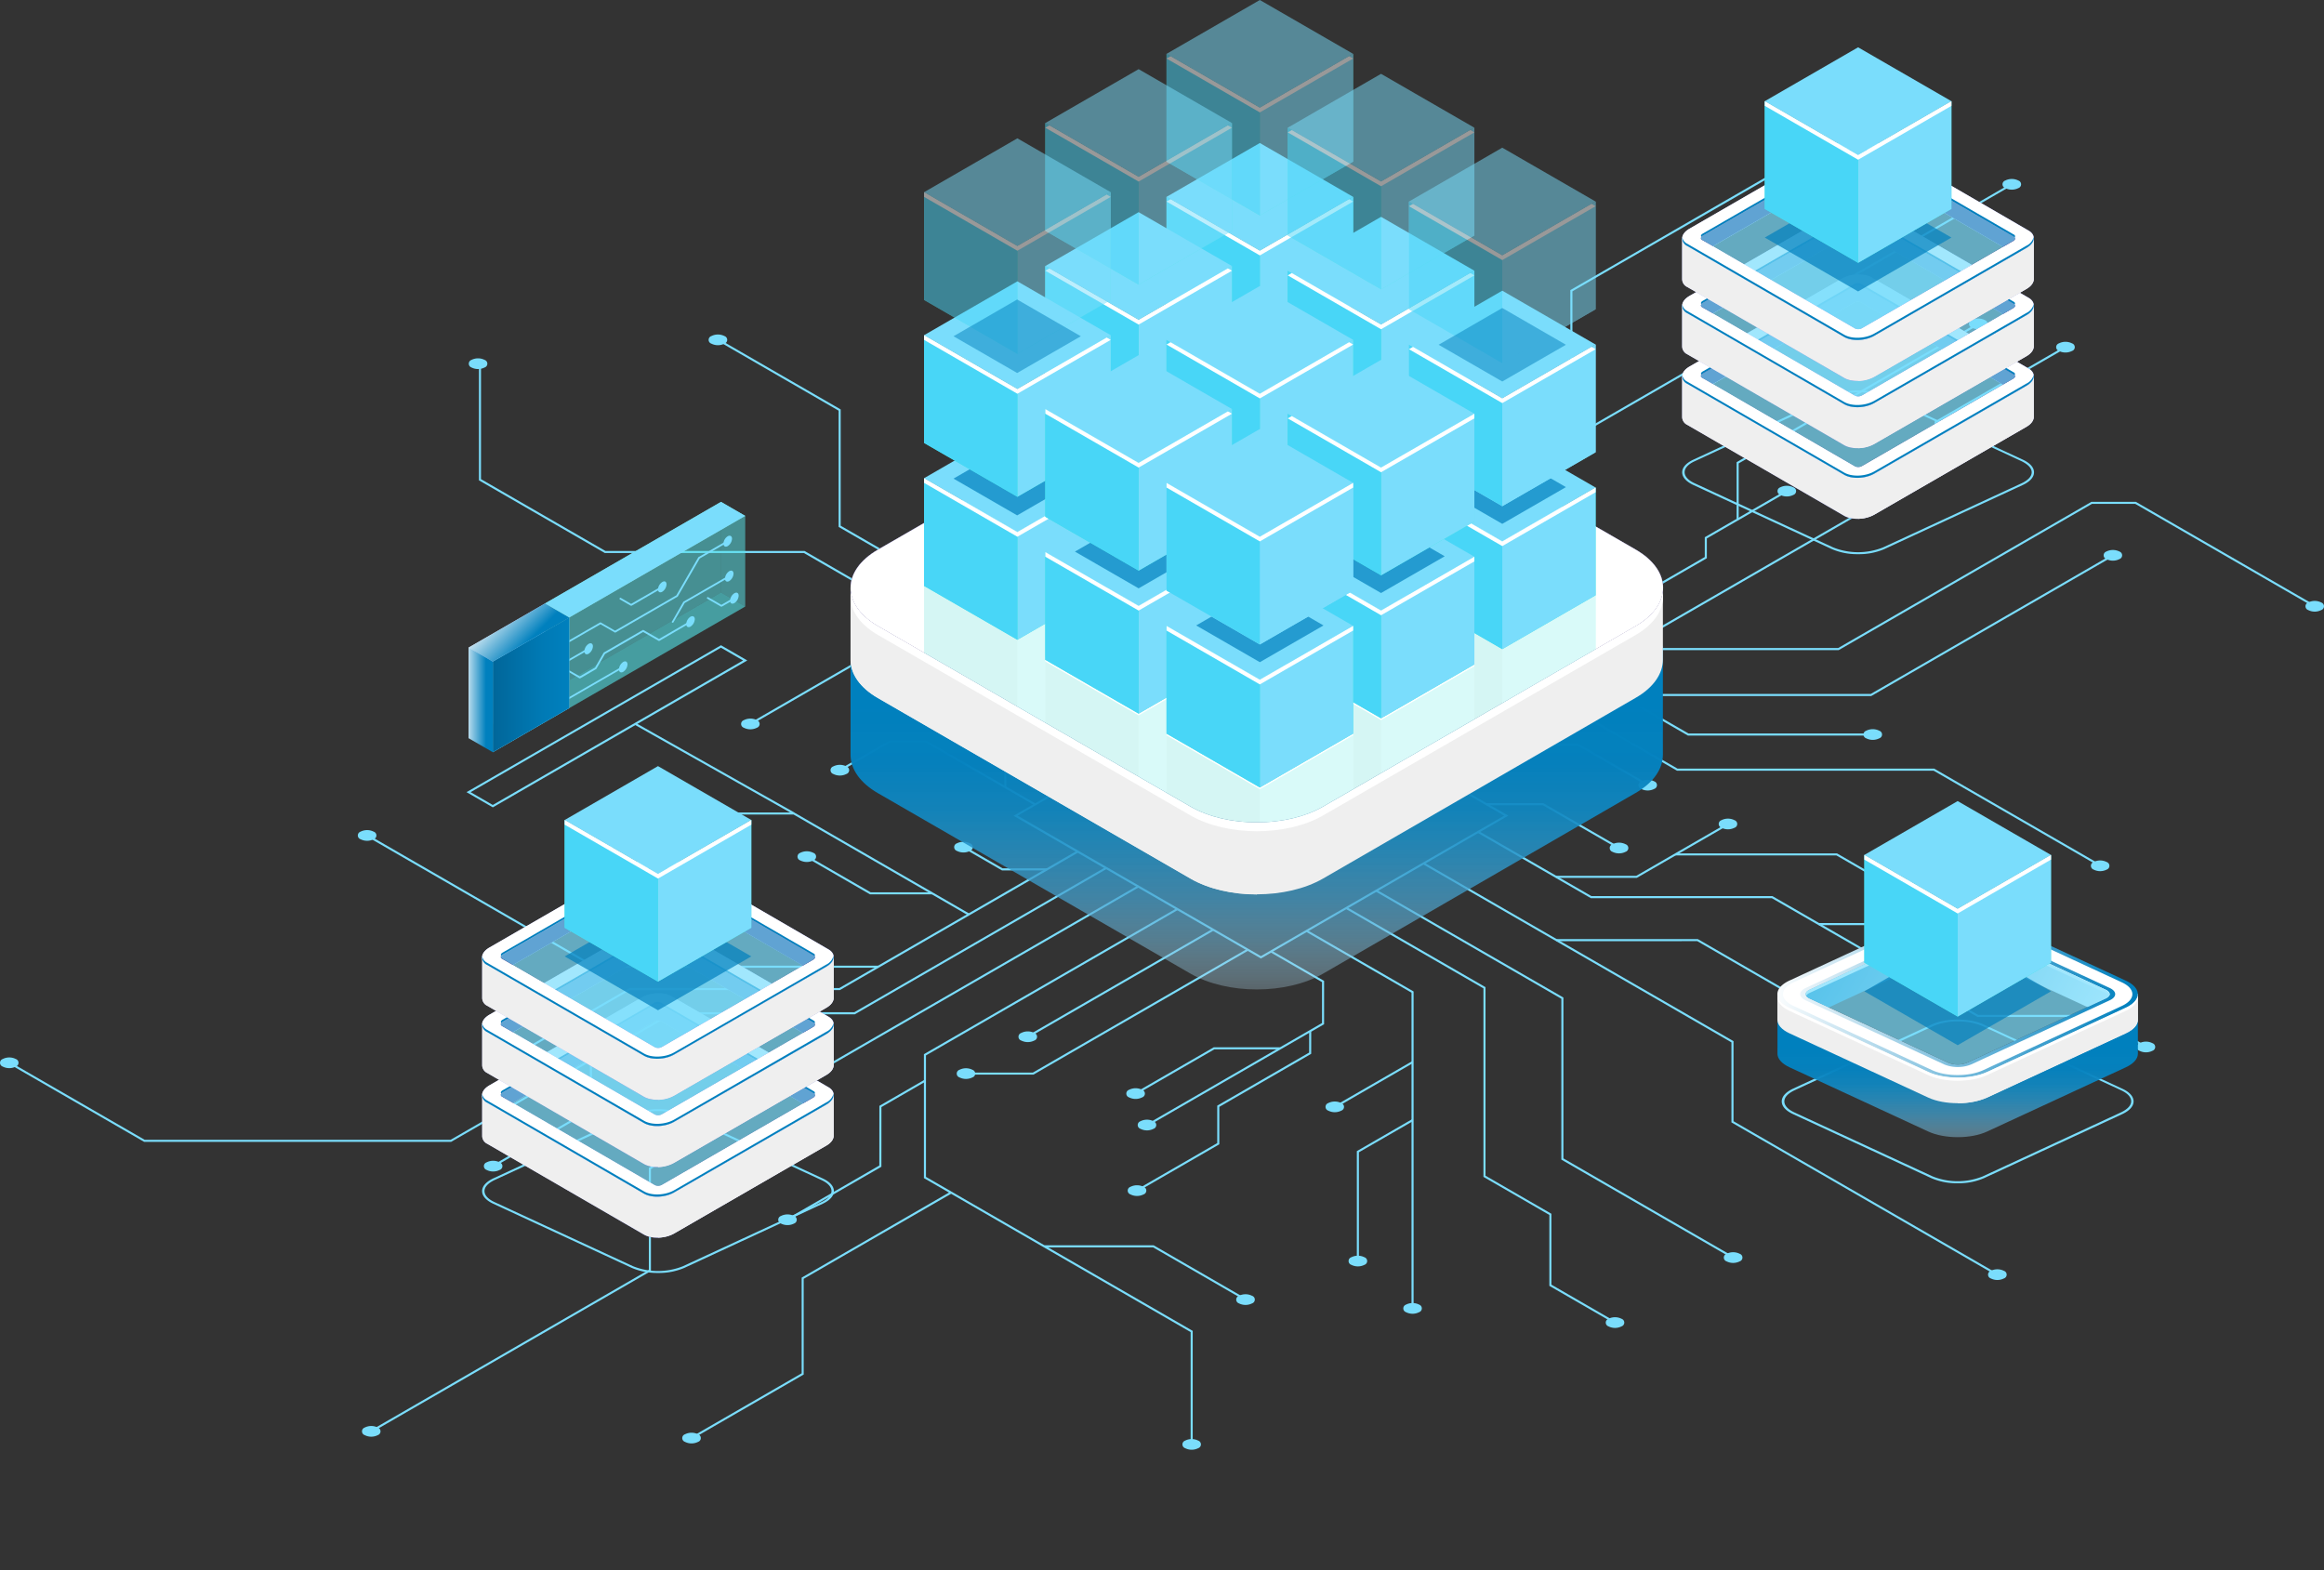 <?xml version="1.0" encoding="UTF-8"?> <svg xmlns="http://www.w3.org/2000/svg" xmlns:xlink="http://www.w3.org/1999/xlink" viewBox="0 0 750.62 507.19"><rect x="0" y="0" width="750.62" height="507.19" fill="#333333" stroke="none"/><defs><style>.cls-1{fill:none;}.cls-2{isolation:isolate;}.cls-25,.cls-26,.cls-3,.cls-34,.cls-39{fill:#7addfc;}.cls-31,.cls-4{mix-blend-mode:screen;}.cls-4{fill:url(#linear-gradient);}.cls-5{fill:#efefef;}.cls-6{fill:url(#Áåçûìÿííûé_ãðàäèåíò_55);}.cls-13,.cls-7{fill:#24126a;}.cls-8{fill:#fff;}.cls-25,.cls-9{opacity:0.2;}.cls-10{clip-path:url(#clip-path);}.cls-11{clip-path:url(#clip-path-2);}.cls-12{fill:url(#Áåçûìÿííûé_ãðàäèåíò_36);}.cls-13{opacity:0.3;}.cls-14{fill:url(#Áåçûìÿííûé_ãðàäèåíò_55-2);}.cls-15,.cls-23,.cls-24{fill:#42e8e0;}.cls-16{fill:#2fd3c7;}.cls-17{fill:#18b2a3;}.cls-17,.cls-19,.cls-21,.cls-34{opacity:0.7;}.cls-18{fill:#48d6f7;}.cls-19,.cls-37{fill:#0080be;}.cls-20,.cls-24,.cls-26{opacity:0.5;}.cls-22{fill:url(#Áåçûìÿííûé_ãðàäèåíò_55-3);}.cls-23{opacity:0.4;}.cls-27{fill:url(#linear-gradient-2);}.cls-28{fill:url(#linear-gradient-3);}.cls-29{fill:#99fff7;opacity:0.6;}.cls-30{fill:url(#linear-gradient-4);}.cls-31{fill:url(#linear-gradient-5);}.cls-32{fill:url(#linear-gradient-6);}.cls-33{fill:url(#linear-gradient-7);}.cls-35{fill:url(#Áåçûìÿííûé_ãðàäèåíò_31);}.cls-36{fill:url(#Áåçûìÿííûé_ãðàäèåíò_31-2);}.cls-38{fill:#251c72;}.cls-39{fill-opacity:0.7;}.cls-40{fill:url(#Áåçûìÿííûé_ãðàäèåíò_31-3);}.cls-41{fill:url(#Áåçûìÿííûé_ãðàäèåíò_31-4);}.cls-42{fill:url(#Áåçûìÿííûé_ãðàäèåíò_31-5);}.cls-43{fill:url(#Áåçûìÿííûé_ãðàäèåíò_31-6);}.cls-44{fill:url(#Áåçûìÿííûé_ãðàäèåíò_31-7);}.cls-45{fill:url(#Áåçûìÿííûé_ãðàäèåíò_31-8);}.cls-46{fill:url(#Áåçûìÿííûé_ãðàäèåíò_31-9);}.cls-47{fill:url(#Áåçûìÿííûé_ãðàäèåíò_31-10);}.cls-48{fill:url(#Áåçûìÿííûé_ãðàäèåíò_31-11);}.cls-49{fill:url(#Áåçûìÿííûé_ãðàäèåíò_31-12);}</style><linearGradient id="linear-gradient" x1="405.94" y1="342.61" x2="405.94" y2="226.53" gradientUnits="userSpaceOnUse"><stop offset="0.08" stop-color="#fff" stop-opacity="0"></stop><stop offset="0.13" stop-color="#dcedf6" stop-opacity="0.14"></stop><stop offset="0.23" stop-color="#a2d1e7" stop-opacity="0.37"></stop><stop offset="0.34" stop-color="#70b8da" stop-opacity="0.56"></stop><stop offset="0.45" stop-color="#47a3d0" stop-opacity="0.72"></stop><stop offset="0.57" stop-color="#2894c8" stop-opacity="0.84"></stop><stop offset="0.69" stop-color="#1189c2" stop-opacity="0.93"></stop><stop offset="0.83" stop-color="#0482bf" stop-opacity="0.98"></stop><stop offset="1" stop-color="#0080be"></stop></linearGradient><linearGradient id="Áåçûìÿííûé_ãðàäèåíò_55" x1="602.7" y1="189.89" x2="865.13" y2="189.89" gradientTransform="matrix(-1, 0, 0, 1, 1139.85, 0)" gradientUnits="userSpaceOnUse"><stop offset="0" stop-color="#e9e9fd"></stop><stop offset="0.36" stop-color="#d3d2f9"></stop><stop offset="0.71" stop-color="#c5c4f7"></stop><stop offset="1" stop-color="#c0bff6"></stop></linearGradient><clipPath id="clip-path"><path class="cls-1" d="M384.5,260.53,283.58,202.26c-11.81-6.82-11.81-17.92,0-24.74l100.93-58.27c11.81-6.83,31-6.83,42.86,0l100.92,58.26c11.82,6.83,11.82,17.93,0,24.75L427.36,260.53C415.55,267.35,396.32,267.35,384.5,260.53Z"></path></clipPath><clipPath id="clip-path-2"><path class="cls-1" d="M384.5,386.2,283.58,327.93c-11.81-6.82-11.81-17.92,0-24.74l100.93-58.27c11.81-6.82,31-6.83,42.86,0l100.92,58.26c11.82,6.83,11.82,17.93,0,24.75L427.36,386.2C415.55,393,396.32,393,384.5,386.2Z"></path></clipPath><linearGradient id="Áåçûìÿííûé_ãðàäèåíò_36" x1="677.59" y1="413.09" x2="817.66" y2="413.09" gradientTransform="matrix(-1, 0, 0, 1, 1139.85, 0)" gradientUnits="userSpaceOnUse"><stop offset="0" stop-color="#bcbeff"></stop><stop offset="0.14" stop-color="#b4b7fc"></stop><stop offset="0.37" stop-color="#9ea2f3"></stop><stop offset="0.65" stop-color="#7a81e5"></stop><stop offset="0.87" stop-color="#5761d7"></stop></linearGradient><linearGradient id="Áåçûìÿííûé_ãðàäèåíò_55-2" x1="529.96" y1="346.17" x2="875.63" y2="346.17" xlink:href="#Áåçûìÿííûé_ãðàäèåíò_55"></linearGradient><linearGradient id="Áåçûìÿííûé_ãðàäèåíò_55-3" x1="151.35" y1="216.68" x2="176.04" y2="216.68" gradientTransform="matrix(1, 0, 0, 1, 0, 0)" xlink:href="#Áåçûìÿííûé_ãðàäèåíò_55"></linearGradient><linearGradient id="linear-gradient-2" x1="159.18" y1="221.21" x2="183.87" y2="221.21" gradientUnits="userSpaceOnUse"><stop offset="0" stop-color="#016699"></stop><stop offset="0.06" stop-color="#01689c"></stop><stop offset="0.65" stop-color="#007ab5"></stop><stop offset="1" stop-color="#0080be"></stop></linearGradient><linearGradient id="linear-gradient-3" x1="159.19" y1="195.9" x2="170.59" y2="207.29" gradientUnits="userSpaceOnUse"><stop offset="0" stop-color="#fff"></stop><stop offset="0.5" stop-color="#7ebfde"></stop><stop offset="1" stop-color="#0080be"></stop></linearGradient><linearGradient id="linear-gradient-4" x1="149.13" y1="226.07" x2="156.95" y2="226.07" xlink:href="#linear-gradient-3"></linearGradient><linearGradient id="linear-gradient-5" x1="632.3" y1="379.13" x2="632.3" y2="337.82" xlink:href="#linear-gradient"></linearGradient><linearGradient id="linear-gradient-6" x1="591.91" y1="297.28" x2="674.03" y2="344.7" gradientUnits="userSpaceOnUse"><stop offset="0" stop-color="#0080be"></stop><stop offset="0.5" stop-color="#7ebfde"></stop><stop offset="1" stop-color="#fff"></stop></linearGradient><linearGradient id="linear-gradient-7" x1="571.74" y1="321.11" x2="688.17" y2="321.11" xlink:href="#linear-gradient-3"></linearGradient><linearGradient id="Áåçûìÿííûé_ãðàäèåíò_31" x1="-794.9" y1="2873.51" x2="-738.53" y2="2873.51" gradientTransform="matrix(0.5, 0.87, 0.87, -0.5, -1503.3, 2233.68)" gradientUnits="userSpaceOnUse"><stop offset="0" stop-color="#bcbeff"></stop><stop offset="0.17" stop-color="#b6b8fc"></stop><stop offset="0.4" stop-color="#a4a8f5"></stop><stop offset="0.66" stop-color="#868dea"></stop><stop offset="0.96" stop-color="#5e67da"></stop><stop offset="1" stop-color="#5761d7"></stop></linearGradient><linearGradient id="Áåçûìÿííûé_ãðàäèåíò_31-2" x1="-810.36" y1="2877.01" x2="-750.55" y2="2877.01" xlink:href="#Áåçûìÿííûé_ãðàäèåíò_31"></linearGradient><linearGradient id="Áåçûìÿííûé_ãðàäèåíò_31-3" x1="-814.67" y1="2884.9" x2="-758.3" y2="2884.9" xlink:href="#Áåçûìÿííûé_ãðàäèåíò_31"></linearGradient><linearGradient id="Áåçûìÿííûé_ãðàäèåíò_31-4" x1="-830.13" y1="2888.39" x2="-770.32" y2="2888.39" xlink:href="#Áåçûìÿííûé_ãðàäèåíò_31"></linearGradient><linearGradient id="Áåçûìÿííûé_ãðàäèåíò_31-5" x1="-833.49" y1="2895.74" x2="-777.12" y2="2895.74" xlink:href="#Áåçûìÿííûé_ãðàäèåíò_31"></linearGradient><linearGradient id="Áåçûìÿííûé_ãðàäèåíò_31-6" x1="-848.95" y1="2899.23" x2="-789.14" y2="2899.23" xlink:href="#Áåçûìÿííûé_ãðàäèåíò_31"></linearGradient><linearGradient id="Áåçûìÿííûé_ãðàäèåíò_31-7" x1="-787.17" y1="2421.73" x2="-730.8" y2="2421.73" xlink:href="#Áåçûìÿííûé_ãðàäèåíò_31"></linearGradient><linearGradient id="Áåçûìÿííûé_ãðàäèåíò_31-8" x1="-802.63" y1="2425.22" x2="-742.82" y2="2425.22" xlink:href="#Áåçûìÿííûé_ãðàäèåíò_31"></linearGradient><linearGradient id="Áåçûìÿííûé_ãðàäèåíò_31-9" x1="-806.94" y1="2433.11" x2="-750.57" y2="2433.11" xlink:href="#Áåçûìÿííûé_ãðàäèåíò_31"></linearGradient><linearGradient id="Áåçûìÿííûé_ãðàäèåíò_31-10" x1="-822.4" y1="2436.6" x2="-762.59" y2="2436.6" xlink:href="#Áåçûìÿííûé_ãðàäèåíò_31"></linearGradient><linearGradient id="Áåçûìÿííûé_ãðàäèåíò_31-11" x1="-825.76" y1="2443.95" x2="-769.39" y2="2443.95" xlink:href="#Áåçûìÿííûé_ãðàäèåíò_31"></linearGradient><linearGradient id="Áåçûìÿííûé_ãðàäèåíò_31-12" x1="-841.22" y1="2447.44" x2="-781.4" y2="2447.44" xlink:href="#Áåçûìÿííûé_ãðàäèåíò_31"></linearGradient></defs><g class="cls-2"><g id="Layer_2" data-name="Layer 2"><g id="Layer_1-2" data-name="Layer 1"><path class="cls-3" d="M643,412.94a4.72,4.72,0,0,0,4.24,0,1.29,1.29,0,0,0,0-2.45,4.72,4.72,0,0,0-4.24,0A1.29,1.29,0,0,0,643,412.94Z"></path><path class="cls-3" d="M557.66,407.43a4.72,4.72,0,0,0,4.24,0,1.29,1.29,0,0,0,0-2.45,4.72,4.72,0,0,0-4.24,0A1.29,1.29,0,0,0,557.66,407.43Z"></path><path class="cls-3" d="M519.51,428.42a4.66,4.66,0,0,0,4.24,0,1.29,1.29,0,0,0,0-2.44,4.66,4.66,0,0,0-4.24,0A1.29,1.29,0,0,0,519.51,428.42Z"></path><path class="cls-3" d="M691,339.4a4.64,4.64,0,0,0,4.23,0,1.29,1.29,0,0,0,0-2.44,4.64,4.64,0,0,0-4.23,0A1.29,1.29,0,0,0,691,339.4Z"></path><path class="cls-3" d="M407.26,309.6l-.17-.1-79.73-46,79.9-46.14.17.1,79.74,46ZM328.7,263.47l78.56,45.35,78.57-45.36-78.57-45.35Z"></path><polygon class="cls-3" points="436.7 234.91 436.36 234.32 491.23 202.65 491.23 150.69 491.4 150.59 649.62 59.24 649.95 59.82 491.9 151.08 491.9 203.03 491.73 203.13 436.7 234.91"></polygon><polygon class="cls-3" points="507.87 141.66 507.2 141.66 507.2 93.7 507.36 93.61 574.86 54.63 575.2 55.22 507.87 94.09 507.87 141.66"></polygon><polygon class="cls-3" points="447.05 240.88 446.71 240.3 500.37 209.32 593.7 209.32 675.5 162.09 689.85 162.09 689.93 162.14 747.79 195.54 747.46 196.12 689.67 162.76 675.67 162.76 593.88 209.99 500.55 209.99 447.05 240.88"></polygon><polygon class="cls-3" points="367.48 240.88 259.65 178.63 195.36 178.63 195.28 178.59 154.69 155.15 154.69 117.12 155.36 117.12 155.35 154.76 195.54 177.96 259.83 177.96 259.91 178 367.81 240.3 367.48 240.88"></polygon><polygon class="cls-3" points="380.38 233.43 270.86 170.2 270.86 132.64 231.71 110.03 232.04 109.45 271.53 132.25 271.53 169.81 380.72 232.85 380.38 233.43"></polygon><polygon class="cls-3" points="393.9 225.62 329.38 188.37 329.38 156.14 329.55 156.04 441.32 91.51 441.65 92.09 330.05 156.53 330.05 187.98 394.24 225.04 393.9 225.62"></polygon><polygon class="cls-3" points="145.7 368.83 46.57 368.83 46.49 368.79 2.83 343.58 3.16 343 46.75 368.17 145.52 368.17 216.89 326.96 275.92 326.96 357.13 280.07 357.46 280.65 276.09 327.63 217.07 327.63 145.7 368.83"></polygon><polygon class="cls-3" points="168.27 340.15 167.94 339.57 203.34 319.14 271.08 319.14 347.93 274.76 348.27 275.35 271.26 319.81 203.52 319.81 168.27 340.15"></polygon><polygon class="cls-3" points="312.73 295.67 256.32 263.1 216.1 263.1 190.05 278.14 189.71 277.56 215.92 262.43 256.5 262.43 256.58 262.47 313.07 295.09 312.73 295.67"></polygon><polygon class="cls-3" points="159.45 376.96 159.11 376.38 190.52 358.25 190.52 342.66 191.19 342.66 191.19 358.63 191.02 358.73 159.45 376.96"></polygon><polygon class="cls-3" points="383.51 140.43 357.84 140.43 357.84 139.76 383.33 139.76 429.07 113.35 429.41 113.93 383.51 140.43"></polygon><polygon class="cls-3" points="382.12 218.24 381.46 218.24 381.46 201.67 349.7 183.34 349.7 165.45 350.37 165.45 350.37 182.96 382.12 201.29 382.12 218.24"></polygon><polygon class="cls-3" points="559.61 406.5 504.29 374.56 504.29 322.6 444.35 287.99 444.68 287.41 504.96 322.21 504.96 374.17 559.95 405.92 559.61 406.5"></polygon><polygon class="cls-3" points="522.36 428.01 500.42 415.34 500.42 392.43 479.13 380.14 479.13 319.25 434.67 293.58 435.01 293 479.8 318.86 479.8 379.76 501.08 392.05 501.08 414.95 522.69 427.43 522.36 428.01"></polygon><polygon class="cls-3" points="692.92 338.47 675.63 328.49 638.75 328.49 638.68 328.45 572.27 290.11 513.82 290.11 513.74 290.06 477.25 269 477.59 268.41 514 289.44 572.45 289.44 572.53 289.48 638.93 327.82 675.81 327.82 675.89 327.86 693.25 337.89 692.92 338.47"></polygon><polygon class="cls-3" points="655.24 312.18 632.09 298.82 587.45 298.82 587.45 298.15 632.27 298.15 632.35 298.19 655.57 311.6 655.24 312.18"></polygon><polygon class="cls-3" points="644.9 412.01 559.23 362.54 559.23 336.69 459.62 279.18 459.95 278.6 559.9 336.3 559.9 362.16 645.24 411.43 644.9 412.01"></polygon><polygon class="cls-3" points="457.74 247.06 457.41 246.47 496.08 224.15 604.21 224.15 682.27 179.08 682.6 179.66 604.39 224.82 496.25 224.82 457.74 247.06"></polygon><polygon class="cls-3" points="545.27 237.59 545.18 237.59 545.1 237.55 522.98 224.78 523.32 224.2 545.36 236.92 604.88 236.92 604.88 237.59 545.27 237.59"></polygon><polygon class="cls-3" points="385.23 466.55 384.56 466.55 384.56 430.27 298.41 380.53 298.41 340.51 298.58 340.41 380.11 293.34 380.44 293.92 299.08 340.9 299.08 380.14 385.23 429.88 385.23 466.55"></polygon><polygon class="cls-3" points="402.12 420.05 372.44 402.91 337.38 402.91 337.38 402.24 372.62 402.24 372.7 402.29 402.45 419.47 402.12 420.05"></polygon><polygon class="cls-3" points="332.13 335.16 331.79 334.58 391.67 300.01 392 300.59 332.13 335.16"></polygon><polygon class="cls-3" points="456.57 421.99 455.9 421.99 455.9 320.64 421.85 300.98 422.19 300.4 456.57 320.25 456.57 421.99"></polygon><polygon class="cls-3" points="438.91 407.33 438.24 407.33 438.24 371.82 456.07 361.52 456.4 362.11 438.91 372.2 438.91 407.33"></polygon><polygon class="cls-3" points="678.21 279.92 624.53 248.94 541.64 248.94 541.56 248.89 514.15 233.07 500.96 233.07 467.24 252.54 466.9 251.96 500.79 232.4 514.33 232.4 514.41 232.44 541.82 248.27 624.71 248.27 624.79 248.31 678.54 279.34 678.21 279.92"></polygon><polygon class="cls-3" points="333.79 347.11 312 347.11 312 346.44 333.61 346.44 402.85 306.47 403.18 307.05 333.79 347.11"></polygon><polygon class="cls-3" points="370.7 363.72 370.37 363.14 426.99 330.45 426.99 317.22 410.36 307.62 410.69 307.03 427.66 316.83 427.66 330.84 427.5 330.93 370.7 363.72"></polygon><polygon class="cls-3" points="366.95 353.53 366.62 352.95 392.04 338.27 413.39 338.27 413.39 338.94 392.22 338.94 366.95 353.53"></polygon><polygon class="cls-3" points="367.41 384.87 367.07 384.29 393.15 369.23 393.15 357.13 393.32 357.03 422.83 339.99 422.84 333.05 423.51 333.05 423.5 340.38 423.34 340.48 393.82 357.52 393.82 369.62 393.66 369.71 367.41 384.87"></polygon><path class="cls-3" d="M364.67,354.46a4.7,4.7,0,0,0,4.23,0,1.29,1.29,0,0,0,0-2.45,4.7,4.7,0,0,0-4.23,0A1.29,1.29,0,0,0,364.67,354.46Z"></path><path class="cls-3" d="M368.34,364.61a4.66,4.66,0,0,0,4.24,0,1.29,1.29,0,0,0,0-2.44,4.66,4.66,0,0,0-4.24,0A1.29,1.29,0,0,0,368.34,364.61Z"></path><path class="cls-3" d="M429,358.74a4.64,4.64,0,0,0,4.23,0,1.29,1.29,0,0,0,0-2.44,4.7,4.7,0,0,0-4.23,0A1.29,1.29,0,0,0,429,358.74Z"></path><path class="cls-3" d="M556,267.37a4.7,4.7,0,0,0,4.23,0,1.29,1.29,0,0,0,0-2.44,4.66,4.66,0,0,0-4.24,0A1.29,1.29,0,0,0,556,267.37Z"></path><path class="cls-3" d="M638,285.66a4.72,4.72,0,0,0,4.24,0,1.29,1.29,0,0,0,0-2.44,4.66,4.66,0,0,0-4.24,0A1.29,1.29,0,0,0,638,285.66Z"></path><path class="cls-3" d="M530.06,254.82a4.66,4.66,0,0,0,4.24,0,1.29,1.29,0,0,0,0-2.44,4.66,4.66,0,0,0-4.24,0A1.29,1.29,0,0,0,530.06,254.82Z"></path><path class="cls-3" d="M520.8,275.14a4.72,4.72,0,0,0,4.24,0,1.29,1.29,0,0,0,0-2.45,4.72,4.72,0,0,0-4.24,0A1.29,1.29,0,0,0,520.8,275.14Z"></path><path class="cls-3" d="M382.78,467.77a4.7,4.7,0,0,0,4.23,0,1.29,1.29,0,0,0,0-2.44,4.64,4.64,0,0,0-4.23,0A1.29,1.29,0,0,0,382.78,467.77Z"></path><path class="cls-3" d="M400.17,421a4.7,4.7,0,0,0,4.23,0,1.29,1.29,0,0,0,0-2.45,4.7,4.7,0,0,0-4.23,0A1.29,1.29,0,0,0,400.17,421Z"></path><path class="cls-3" d="M117.79,463.55a4.66,4.66,0,0,0,4.24,0,1.29,1.29,0,0,0,0-2.44,4.66,4.66,0,0,0-4.24,0A1.29,1.29,0,0,0,117.79,463.55Z"></path><path class="cls-3" d="M221.24,465.73a4.7,4.7,0,0,0,4.23,0,1.29,1.29,0,0,0,0-2.45,4.7,4.7,0,0,0-4.23,0A1.29,1.29,0,0,0,221.24,465.73Z"></path><path class="cls-3" d="M252.23,395.21a4.69,4.69,0,0,0,4.24,0,1.29,1.29,0,0,0,0-2.44,4.66,4.66,0,0,0-4.24,0A1.29,1.29,0,0,0,252.23,395.21Z"></path><path class="cls-3" d="M602.76,238.48a4.7,4.7,0,0,0,4.23,0,1.29,1.29,0,0,0,0-2.45,4.7,4.7,0,0,0-4.23,0A1.29,1.29,0,0,0,602.76,238.48Z"></path><path class="cls-3" d="M680.32,180.59a4.64,4.64,0,0,0,4.23,0,1.29,1.29,0,0,0,0-2.44,4.7,4.7,0,0,0-4.23,0A1.29,1.29,0,0,0,680.32,180.59Z"></path><path class="cls-3" d="M745.51,197.05a4.64,4.64,0,0,0,4.23,0,1.29,1.29,0,0,0,0-2.44,4.64,4.64,0,0,0-4.23,0A1.29,1.29,0,0,0,745.51,197.05Z"></path><path class="cls-3" d="M573.4,56.43a4.7,4.7,0,0,0,4.23,0,1.29,1.29,0,0,0,0-2.45,4.7,4.7,0,0,0-4.23,0A1.29,1.29,0,0,0,573.4,56.43Z"></path><path class="cls-3" d="M365.12,385.8a4.72,4.72,0,0,0,4.24,0,1.29,1.29,0,0,0,0-2.45,4.72,4.72,0,0,0-4.24,0A1.29,1.29,0,0,0,365.12,385.8Z"></path><path class="cls-3" d="M436.46,408.55a4.7,4.7,0,0,0,4.23,0,1.29,1.29,0,0,0,0-2.45,4.7,4.7,0,0,0-4.23,0A1.29,1.29,0,0,0,436.46,408.55Z"></path><path class="cls-3" d="M454.12,423.84a4.66,4.66,0,0,0,4.24,0,1.29,1.29,0,0,0,0-2.44,4.66,4.66,0,0,0-4.24,0A1.29,1.29,0,0,0,454.12,423.84Z"></path><path class="cls-3" d="M653.28,313.11a4.66,4.66,0,0,0,4.24,0,1.29,1.29,0,0,0,0-2.44,4.66,4.66,0,0,0-4.24,0A1.29,1.29,0,0,0,653.28,313.11Z"></path><path class="cls-3" d="M599.71,335.8a4.64,4.64,0,0,0,4.23,0,1.29,1.29,0,0,0,0-2.44,4.64,4.64,0,0,0-4.23,0A1.29,1.29,0,0,0,599.71,335.8Z"></path><path class="cls-3" d="M676.21,280.88a4.64,4.64,0,0,0,4.23,0,1.29,1.29,0,0,0,0-2.44,4.64,4.64,0,0,0-4.23,0A1.29,1.29,0,0,0,676.21,280.88Z"></path><path class="cls-3" d="M309.88,348a4.7,4.7,0,0,0,4.23,0,1.29,1.29,0,0,0,0-2.44,4.64,4.64,0,0,0-4.23,0A1.29,1.29,0,0,0,309.88,348Z"></path><path class="cls-3" d="M189.13,278.28a4.64,4.64,0,0,0,4.23,0,1.29,1.29,0,0,0,0-2.44,4.64,4.64,0,0,0-4.23,0A1.29,1.29,0,0,0,189.13,278.28Z"></path><path class="cls-3" d="M240.24,235.06a4.66,4.66,0,0,0,4.24,0,1.29,1.29,0,0,0,0-2.44,4.66,4.66,0,0,0-4.24,0A1.29,1.29,0,0,0,240.24,235.06Z"></path><path class="cls-3" d="M269.14,250a4.72,4.72,0,0,0,4.24,0,1.29,1.29,0,0,0,0-2.45,4.72,4.72,0,0,0-4.24,0A1.29,1.29,0,0,0,269.14,250Z"></path><path class="cls-3" d="M296.9,226.61a4.72,4.72,0,0,0,4.24,0,1.29,1.29,0,0,0,0-2.45,4.72,4.72,0,0,0-4.24,0A1.3,1.3,0,0,0,296.9,226.61Z"></path><path class="cls-3" d="M347.92,166.67a4.7,4.7,0,0,0,4.23,0,1.29,1.29,0,0,0,0-2.45,4.7,4.7,0,0,0-4.23,0A1.29,1.29,0,0,0,347.92,166.67Z"></path><path class="cls-3" d="M152.28,118.7a4.72,4.72,0,0,0,4.24,0,1.29,1.29,0,0,0,0-2.45,4.72,4.72,0,0,0-4.24,0A1.3,1.3,0,0,0,152.28,118.7Z"></path><path class="cls-3" d="M229.76,111a4.7,4.7,0,0,0,4.23,0,1.29,1.29,0,0,0,0-2.45,4.7,4.7,0,0,0-4.23,0A1.29,1.29,0,0,0,229.76,111Z"></path><path class="cls-3" d="M383.55,170.79a4.7,4.7,0,0,0,4.23,0,1.29,1.29,0,0,0,0-2.45,4.7,4.7,0,0,0-4.23,0A1.29,1.29,0,0,0,383.55,170.79Z"></path><path class="cls-3" d="M387.48,149a4.64,4.64,0,0,0,4.23,0,1.29,1.29,0,0,0,0-2.44,4.64,4.64,0,0,0-4.23,0A1.29,1.29,0,0,0,387.48,149Z"></path><path class="cls-3" d="M448.81,123.2a4.72,4.72,0,0,0,4.24,0,1.29,1.29,0,0,0,0-2.45,4.72,4.72,0,0,0-4.24,0A1.29,1.29,0,0,0,448.81,123.2Z"></path><path class="cls-3" d="M427.12,114.86a4.66,4.66,0,0,0,4.24,0,1.29,1.29,0,0,0,0-2.44,4.72,4.72,0,0,0-4.24,0A1.29,1.29,0,0,0,427.12,114.86Z"></path><path class="cls-3" d="M647.67,60.76a4.7,4.7,0,0,0,4.23,0,1.29,1.29,0,0,0,0-2.45,4.7,4.7,0,0,0-4.23,0A1.29,1.29,0,0,0,647.67,60.76Z"></path><path class="cls-3" d="M439.37,93a4.64,4.64,0,0,0,4.23,0,1.29,1.29,0,0,0,0-2.44,4.64,4.64,0,0,0-4.23,0A1.29,1.29,0,0,0,439.37,93Z"></path><path class="cls-3" d="M309.07,274.85a4.72,4.72,0,0,0,4.24,0,1.29,1.29,0,0,0,0-2.45,4.72,4.72,0,0,0-4.24,0A1.29,1.29,0,0,0,309.07,274.85Z"></path><path class="cls-3" d="M451.89,202.49a4.64,4.64,0,0,0,4.23,0,1.29,1.29,0,0,0,0-2.44,4.64,4.64,0,0,0-4.23,0A1.29,1.29,0,0,0,451.89,202.49Z"></path><path class="cls-3" d="M575,159.86a4.7,4.7,0,0,0,4.23,0,1.29,1.29,0,0,0,0-2.45,4.7,4.7,0,0,0-4.23,0A1.29,1.29,0,0,0,575,159.86Z"></path><path class="cls-3" d="M665,113.36a4.72,4.72,0,0,0,4.24,0,1.29,1.29,0,0,0,0-2.45,4.72,4.72,0,0,0-4.24,0A1.29,1.29,0,0,0,665,113.36Z"></path><path class="cls-3" d="M636.84,105.84a4.7,4.7,0,0,0,4.23,0,1.29,1.29,0,0,0,0-2.45,4.7,4.7,0,0,0-4.23,0A1.29,1.29,0,0,0,636.84,105.84Z"></path><path class="cls-3" d="M258.47,277.92a4.7,4.7,0,0,0,4.23,0,1.29,1.29,0,0,0,0-2.45,4.7,4.7,0,0,0-4.23,0A1.29,1.29,0,0,0,258.47,277.92Z"></path><path class="cls-3" d="M157.16,377.89a4.66,4.66,0,0,0,4.24,0,1.29,1.29,0,0,0,0-2.44,4.66,4.66,0,0,0-4.24,0A1.29,1.29,0,0,0,157.16,377.89Z"></path><path class="cls-3" d="M116.46,271.08a4.7,4.7,0,0,0,4.23,0,1.29,1.29,0,0,0,0-2.45,4.7,4.7,0,0,0-4.23,0A1.29,1.29,0,0,0,116.46,271.08Z"></path><path class="cls-3" d="M166,340.49a4.7,4.7,0,0,0,4.23,0,1.29,1.29,0,0,0,0-2.44,4.64,4.64,0,0,0-4.23,0A1.29,1.29,0,0,0,166,340.49Z"></path><path class="cls-3" d="M.88,344.51a4.64,4.64,0,0,0,4.23,0,1.29,1.29,0,0,0,0-2.44,4.64,4.64,0,0,0-4.23,0A1.29,1.29,0,0,0,.88,344.51Z"></path><path class="cls-3" d="M329.84,336.1a4.7,4.7,0,0,0,4.23,0,1.29,1.29,0,0,0,0-2.45,4.7,4.7,0,0,0-4.23,0A1.29,1.29,0,0,0,329.84,336.1Z"></path><polygon class="cls-3" points="431.31 357.86 430.97 357.28 456.07 342.79 456.4 343.37 431.31 357.86"></polygon><polygon class="cls-3" points="338.12 281.15 323.64 281.15 323.56 281.11 310.68 273.67 311.02 273.09 323.82 280.48 338.12 280.48 338.12 281.15"></polygon><polygon class="cls-3" points="242.53 234.13 242.19 233.55 277.37 213.24 301.3 213.24 301.37 213.28 332.36 231.18 351.91 231.17 351.91 231.84 332.18 231.84 332.1 231.8 301.12 213.91 277.55 213.91 242.53 234.13"></polygon><polygon class="cls-3" points="334.15 260.12 299.02 239.84 287.47 239.84 272.02 248.76 271.69 248.18 287.29 239.17 299.2 239.17 299.28 239.22 334.48 259.54 334.15 260.12"></polygon><polygon class="cls-3" points="325.03 254.28 324.36 254.28 324.36 240.4 298.85 225.67 299.19 225.09 325.03 240.01 325.03 254.28"></polygon><polygon class="cls-3" points="528.66 283.56 502.56 283.56 502.56 282.89 528.49 282.89 557.98 265.86 558.32 266.44 528.66 283.56"></polygon><polygon class="cls-3" points="120.08 462.62 119.74 462.04 209.57 410.18 209.57 377.21 209.74 377.12 367.48 286.05 367.81 286.63 210.24 377.6 210.24 410.56 210.07 410.66 120.08 462.62"></polygon><polygon class="cls-3" points="532.07 253.85 509.74 240.96 500.85 240.96 488.93 247.84 475.29 247.84 475.29 247.17 488.75 247.17 500.67 240.29 509.92 240.29 509.99 240.33 532.41 253.27 532.07 253.85"></polygon><polygon class="cls-3" points="427.5 229.6 427.17 229.02 469.51 204.57 469.51 176.86 421.39 149.08 421.39 138.64 421.56 138.54 450.76 121.69 451.1 122.27 422.06 139.03 422.06 148.69 470.18 176.47 470.18 204.96 470.02 205.05 427.5 229.6"></polygon><polygon class="cls-3" points="437.65 223.55 436.98 223.55 436.98 210.71 453.84 200.98 454.17 201.56 437.65 211.1 437.65 223.55"></polygon><polygon class="cls-3" points="524.63 209.94 524.29 209.36 624.87 151.3 624.87 136.13 625.03 136.03 666.81 111.91 667.15 112.49 625.53 136.52 625.53 151.69 625.37 151.79 524.63 209.94"></polygon><polygon class="cls-3" points="561.57 167.78 560.9 167.78 560.9 149.29 561.07 149.19 638.79 104.32 639.12 104.91 561.57 149.68 561.57 167.78"></polygon><polygon class="cls-3" points="500.29 209.75 499.96 209.17 550.62 179.92 550.62 173.53 550.79 173.43 576.91 158.34 577.25 158.93 551.29 173.91 551.29 180.31 551.12 180.41 500.29 209.75"></polygon><polygon class="cls-3" points="254.52 394.28 254.19 393.7 284.01 376.47 284.02 357.2 298.58 348.79 298.91 349.37 284.69 357.59 284.68 376.86 284.52 376.96 254.52 394.28"></polygon><polygon class="cls-3" points="301.05 288.88 281.02 288.88 280.94 288.84 260.42 276.99 260.75 276.4 281.2 288.21 301.05 288.21 301.05 288.88"></polygon><polygon class="cls-3" points="283.69 312.58 191.91 312.58 191.83 312.53 119.13 270.56 119.47 269.98 192.09 311.91 283.69 311.91 283.69 312.58"></polygon><polygon class="cls-3" points="415.94 222.53 415.27 222.53 415.27 187.04 385.98 170.13 386.31 169.55 415.94 186.66 415.94 222.53"></polygon><polygon class="cls-3" points="415.77 201.77 415.44 201.19 436.77 188.88 436.77 175.36 389.43 148.03 389.76 147.45 437.44 174.97 437.44 189.26 437.27 189.36 415.77 201.77"></polygon><polygon class="cls-3" points="601.66 334.87 548.2 304 502.71 304.01 502.71 303.34 548.38 303.34 548.46 303.38 602 334.29 601.66 334.87"></polygon><polygon class="cls-3" points="640.1 284.77 607.79 284.77 607.71 284.73 593.14 276.31 541.12 276.31 541.12 275.65 593.32 275.64 593.4 275.69 607.97 284.1 640.1 284.1 640.1 284.77"></polygon><polygon class="cls-3" points="522.57 274.1 498.31 260.09 480.08 260.09 480.08 259.42 498.49 259.42 498.56 259.47 522.91 273.52 522.57 274.1"></polygon><polygon class="cls-3" points="223.52 464.8 223.19 464.21 258.92 443.59 258.92 412.69 259.08 412.59 307.01 384.91 307.35 385.5 259.58 413.07 259.58 443.98 259.42 444.07 223.52 464.8"></polygon><path class="cls-4" d="M274.72,243.47V208.91l6.33-3.51c1.78,10.79,14.48,17.9,25.1,19.38l72.32,42.28L410,278.46l100.74-52-2.33-1.34c8.61-4,13.24-13.22,17.9-21.61l6.78,4,4,1.13v35.15h0c0,4.48-2.95,9-8.86,12.37L427.36,314.48c-11.81,6.82-31,6.82-42.86,0L283.58,256.21c-5.81-3.35-8.76-7.75-8.86-12.15,0-.2,0-.4,0-.59Z"></path><path class="cls-5" d="M274.72,212.75V189.89l6.33-3.52c1.78,10.79,14.48,17.9,25.1,19.38L378.47,248,410,259.44l100.74-52-2.33-1.35c8.61-4,13.24-13.22,17.9-21.61l6.78,4,4,1.14v23.45h0c0,4.48-2.95,9-8.86,12.37L427.36,283.76c-11.81,6.82-31,6.82-42.86,0L283.58,225.49c-5.81-3.35-8.76-7.74-8.86-12.15,0-.2,0-.4,0-.59Z"></path><path class="cls-5" d="M306.15,205.75,378.47,248,405.94,258v30.92c-7.77,0-15.53-1.71-21.44-5.12L283.58,225.49c-5.81-3.35-8.76-7.74-8.86-12.15,0-.2,0-.4,0-.59h0V189.89l5.78-3.22h.61C283.08,197.29,295.63,204.29,306.15,205.75Z"></path><path class="cls-6" d="M384.5,260.53,283.58,202.26c-11.81-6.82-11.81-17.92,0-24.74l100.93-58.27c11.81-6.83,31-6.83,42.86,0l100.92,58.26c11.82,6.83,11.82,17.93,0,24.75L427.36,260.53C415.55,267.35,396.32,267.35,384.5,260.53Z"></path><path class="cls-7" d="M384.5,260.53,283.58,202.26c-11.81-6.82-11.81-17.92,0-24.74l100.93-58.27c11.81-6.83,31-6.83,42.86,0l100.92,58.26c11.82,6.83,11.82,17.93,0,24.75L427.36,260.53C415.55,267.35,396.32,267.35,384.5,260.53Z"></path><path class="cls-8" d="M384.5,260.53,283.58,202.26c-11.81-6.82-11.81-17.92,0-24.74l100.93-58.27c11.81-6.83,31-6.83,42.86,0l100.92,58.26c11.82,6.83,11.82,17.93,0,24.75L427.36,260.53C415.55,267.35,396.32,267.35,384.5,260.53Z"></path><path class="cls-8" d="M283.58,202.26,384.5,260.53c11.82,6.82,31.05,6.82,42.86,0l100.93-58.27c5.28-3,8.2-7,8.76-10.95.69,4.94-2.23,10-8.76,13.8L427.36,263.38c-11.81,6.82-31,6.82-42.86,0L283.58,205.11c-6.53-3.77-9.45-8.85-8.75-13.8C275.39,195.31,278.3,199.21,283.58,202.26Z"></path><g class="cls-9"><g class="cls-10"><g class="cls-9"><g class="cls-11"><path class="cls-12" d="M479.82,319V439.56h0c0,2.62-1.62,5.11-4.86,7L374.76,504.38c-7.21,4.16-19.81,3.64-28.13-1.17h0c-4.67-2.69-7-6.16-6.88-9.43h0V373.17Z"></path><path class="cls-13" d="M367.25,506.8c-6.74,1-14.74-.19-20.62-3.59-4.67-2.69-7-6.16-6.88-9.43h0V373.17l27-10.45h.5Z"></path><path class="cls-14" d="M374.76,383.8,475,326c7.21-4.17,6.31-11.44-2-16.25h0c-8.32-4.8-20.92-5.33-28.13-1.16L344.61,366.39c-7.21,4.16-6.31,11.44,2,16.25h0C355,387.44,367.55,388,374.76,383.8Z"></path></g></g><polygon class="cls-15" points="406.91 252.85 437.05 235.45 437.05 270.25 406.91 287.66 376.77 270.25 376.77 235.45 406.91 252.85"></polygon><polygon class="cls-15" points="406.91 287.66 437.05 270.25 437.05 235.45 406.91 252.85 406.91 287.66"></polygon><polygon class="cls-16" points="376.77 270.25 406.91 287.66 406.91 252.85 376.77 235.45 376.77 270.25"></polygon><polygon class="cls-15" points="406.91 252.85 437.05 235.45 406.91 218.05 376.77 235.45 406.91 252.85"></polygon><polygon class="cls-8" points="406.91 252.85 435.74 236.21 437.05 236.96 406.91 254.36 376.77 236.96 378.07 236.21 406.91 252.85"></polygon><polygon class="cls-15" points="367.76 275.19 397.9 257.79 397.9 292.59 367.76 310 337.61 292.59 337.61 257.79 367.76 275.19"></polygon><polygon class="cls-15" points="367.76 310 397.9 292.59 397.9 257.79 367.76 275.19 367.76 310"></polygon><polygon class="cls-16" points="337.61 292.59 367.76 310 367.76 275.19 337.61 257.79 337.61 292.59"></polygon><polygon class="cls-15" points="367.76 275.19 397.9 257.79 367.76 240.39 337.62 257.79 367.76 275.19"></polygon><polygon class="cls-8" points="367.76 275.19 396.59 258.54 397.9 259.3 367.76 276.7 337.62 259.3 338.92 258.54 367.76 275.19"></polygon><polygon class="cls-15" points="328.6 297.53 358.75 280.13 358.75 314.93 328.6 332.33 298.46 314.93 298.46 280.13 328.6 297.53"></polygon><polygon class="cls-15" points="328.6 332.33 358.75 314.93 358.75 280.13 328.6 297.53 328.6 332.33"></polygon><polygon class="cls-16" points="298.46 314.93 328.6 332.33 328.6 297.53 298.46 280.13 298.46 314.93"></polygon><polygon class="cls-15" points="328.6 297.53 358.75 280.13 328.6 262.73 298.46 280.13 328.6 297.53"></polygon><polygon class="cls-8" points="328.6 297.53 357.44 280.88 358.75 281.64 328.6 299.04 298.46 281.64 298.46 280.13 328.6 297.53"></polygon><polygon class="cls-15" points="446.06 276.7 476.2 259.3 476.2 294.1 446.06 311.5 415.92 294.1 415.92 259.3 446.06 276.7"></polygon><polygon class="cls-15" points="446.06 311.5 476.2 294.1 476.2 259.3 446.06 276.7 446.06 311.5"></polygon><polygon class="cls-16" points="415.92 294.1 446.06 311.5 446.06 276.7 415.92 259.3 415.92 294.1"></polygon><polygon class="cls-15" points="446.06 276.7 476.2 259.3 446.06 241.9 415.92 259.3 446.06 276.7"></polygon><polygon class="cls-8" points="446.06 276.7 474.89 260.05 476.2 260.81 446.06 278.21 415.92 260.81 417.23 260.05 446.06 276.7"></polygon><polygon class="cls-15" points="406.91 299.04 437.05 281.64 437.05 316.44 406.91 333.85 376.77 316.44 376.77 281.64 406.91 299.04"></polygon><polygon class="cls-15" points="406.91 333.85 437.05 316.44 437.05 281.64 406.91 299.04 406.91 333.85"></polygon><polygon class="cls-16" points="376.77 316.44 406.91 333.85 406.91 299.04 376.77 281.64 376.77 316.44"></polygon><polygon class="cls-15" points="406.91 299.04 437.05 281.64 406.91 264.24 376.77 281.64 406.91 299.04"></polygon><polygon class="cls-8" points="406.91 299.04 435.74 282.39 437.05 283.15 406.91 300.55 376.77 283.15 378.07 282.39 406.91 299.04"></polygon><polygon class="cls-15" points="367.76 321.38 397.9 303.98 397.9 338.78 367.76 356.18 337.61 338.78 337.61 303.98 367.76 321.38"></polygon><polygon class="cls-15" points="367.76 356.18 397.9 338.78 397.9 303.98 367.76 321.38 367.76 356.18"></polygon><polygon class="cls-16" points="337.61 338.78 367.76 356.18 367.76 321.38 337.61 303.98 337.61 338.78"></polygon><polygon class="cls-15" points="367.76 321.38 397.9 303.98 367.76 286.58 337.62 303.98 367.76 321.38"></polygon><polygon class="cls-8" points="367.76 321.38 396.59 304.73 397.9 305.49 367.76 322.89 337.62 305.49 337.61 303.98 367.76 321.38"></polygon><polygon class="cls-15" points="485.21 300.55 515.36 283.15 515.36 317.95 485.21 335.35 455.07 317.95 455.07 283.15 485.21 300.55"></polygon><polygon class="cls-15" points="485.21 335.36 515.36 317.95 515.36 283.15 485.21 300.55 485.21 335.36"></polygon><polygon class="cls-16" points="455.07 317.95 485.21 335.36 485.21 300.55 455.07 283.15 455.07 317.95"></polygon><polygon class="cls-15" points="485.21 300.55 515.36 283.15 485.21 265.75 455.07 283.15 485.21 300.55"></polygon><polygon class="cls-8" points="485.21 300.55 515.36 283.15 515.36 284.66 485.21 302.06 455.07 284.66 456.38 283.9 485.21 300.55"></polygon><polygon class="cls-15" points="446.06 322.89 476.2 305.49 476.2 340.29 446.06 357.69 415.92 340.29 415.92 305.49 446.06 322.89"></polygon><polygon class="cls-15" points="446.06 357.69 476.2 340.29 476.2 305.49 446.06 322.89 446.06 357.69"></polygon><polygon class="cls-16" points="415.92 340.29 446.06 357.69 446.06 322.89 415.92 305.49 415.92 340.29"></polygon><polygon class="cls-15" points="446.06 322.89 476.2 305.49 446.06 288.09 415.92 305.49 446.06 322.89"></polygon><polygon class="cls-8" points="446.06 322.89 476.2 305.49 476.2 307 446.06 324.4 415.92 307 417.23 306.24 446.06 322.89"></polygon><polygon class="cls-15" points="406.91 345.23 437.05 327.83 437.05 362.63 406.91 380.03 376.77 362.63 376.77 327.83 406.91 345.23"></polygon><polygon class="cls-15" points="406.91 380.03 437.05 362.63 437.05 327.83 406.91 345.23 406.91 380.03"></polygon><polygon class="cls-16" points="376.77 362.63 406.91 380.03 406.91 345.23 376.77 327.83 376.77 362.63"></polygon><polygon class="cls-15" points="406.91 345.23 437.05 327.83 406.91 310.43 376.77 327.83 406.91 345.23"></polygon><polygon class="cls-8" points="406.91 345.23 437.05 327.83 437.05 329.34 406.91 346.74 376.77 329.34 376.77 327.83 406.91 345.23"></polygon><polygon class="cls-15" points="406.91 206.66 437.05 189.26 437.05 224.06 406.91 241.47 376.77 224.06 376.77 189.26 406.91 206.66"></polygon><polygon class="cls-15" points="406.91 241.47 437.05 224.06 437.05 189.26 406.91 206.66 406.91 241.47"></polygon><polygon class="cls-16" points="376.77 224.06 406.91 241.47 406.91 206.66 376.77 189.26 376.77 224.06"></polygon><polygon class="cls-15" points="406.91 206.66 437.05 189.26 406.91 171.86 376.77 189.26 406.91 206.66"></polygon><polygon class="cls-8" points="406.91 206.66 435.74 190.02 437.05 190.77 406.91 208.17 376.77 190.77 378.07 190.02 406.91 206.66"></polygon><polygon class="cls-17" points="406.91 339.56 427.47 327.69 406.91 315.82 386.35 327.69 406.91 339.56"></polygon><polygon class="cls-17" points="446.06 317.22 466.62 305.35 446.06 293.48 425.5 305.35 446.06 317.22"></polygon><polygon class="cls-17" points="367.76 315.71 388.32 303.84 367.76 291.97 347.19 303.84 367.76 315.71"></polygon><polygon class="cls-17" points="328.53 292.14 349.09 280.26 328.53 268.39 307.97 280.26 328.53 292.14"></polygon><polygon class="cls-17" points="485.21 294.88 505.77 283.01 485.21 271.14 464.65 283.01 485.21 294.88"></polygon><polygon class="cls-15" points="367.76 229 397.9 211.6 397.9 246.41 367.76 263.81 337.61 246.41 337.61 211.6 367.76 229"></polygon><polygon class="cls-15" points="367.76 263.81 397.9 246.41 397.9 211.6 367.76 229 367.76 263.81"></polygon><polygon class="cls-16" points="337.61 246.41 367.76 263.81 367.76 229 337.61 211.6 337.61 246.41"></polygon><polygon class="cls-15" points="367.76 229 397.9 211.6 367.76 194.2 337.62 211.6 367.76 229"></polygon><polygon class="cls-8" points="367.76 229 396.59 212.36 397.9 213.11 367.76 230.51 337.62 213.11 338.92 212.36 367.76 229"></polygon><polygon class="cls-15" points="328.6 251.34 358.75 233.94 358.75 268.74 328.6 286.15 298.46 268.74 298.46 233.94 328.6 251.34"></polygon><polygon class="cls-15" points="328.6 286.15 358.75 268.74 358.75 233.94 328.6 251.34 328.6 286.15"></polygon><polygon class="cls-16" points="298.46 268.74 328.6 286.15 328.6 251.34 298.46 233.94 298.46 268.74"></polygon><polygon class="cls-15" points="328.6 251.34 358.75 233.94 328.6 216.54 298.46 233.94 328.6 251.34"></polygon><polygon class="cls-8" points="328.6 251.34 357.44 234.69 358.75 235.45 328.6 252.85 298.46 235.45 298.46 233.94 328.6 251.34"></polygon><polygon class="cls-15" points="446.06 230.51 476.2 213.11 476.2 247.91 446.06 265.32 415.92 247.91 415.92 213.11 446.06 230.51"></polygon><polygon class="cls-15" points="446.06 265.32 476.2 247.91 476.2 213.11 446.06 230.51 446.06 265.32"></polygon><polygon class="cls-16" points="415.92 247.91 446.06 265.32 446.06 230.51 415.92 213.11 415.92 247.91"></polygon><polygon class="cls-15" points="446.06 230.51 476.2 213.11 446.06 195.71 415.92 213.11 446.06 230.51"></polygon><polygon class="cls-8" points="446.06 230.51 474.89 213.87 476.2 214.62 446.06 232.02 415.92 214.62 417.23 213.87 446.06 230.51"></polygon><polygon class="cls-15" points="406.91 252.85 437.05 235.45 437.05 270.25 406.91 287.66 376.77 270.25 376.77 235.45 406.91 252.85"></polygon><polygon class="cls-15" points="406.91 287.66 437.05 270.25 437.05 235.45 406.91 252.85 406.91 287.66"></polygon><polygon class="cls-16" points="376.77 270.25 406.91 287.66 406.91 252.85 376.77 235.45 376.77 270.25"></polygon><polygon class="cls-15" points="406.91 252.85 437.05 235.45 406.91 218.05 376.77 235.45 406.91 252.85"></polygon><polygon class="cls-8" points="406.91 252.85 435.74 236.21 437.05 236.96 406.91 254.36 376.77 236.96 378.07 236.21 406.91 252.85"></polygon><polygon class="cls-15" points="367.76 275.19 397.9 257.79 397.9 292.59 367.76 310 337.61 292.59 337.61 257.79 367.76 275.19"></polygon><polygon class="cls-15" points="367.76 310 397.9 292.59 397.9 257.79 367.76 275.19 367.76 310"></polygon><polygon class="cls-16" points="337.61 292.59 367.76 310 367.76 275.19 337.61 257.79 337.61 292.59"></polygon><polygon class="cls-15" points="367.76 275.19 397.9 257.79 367.76 240.39 337.62 257.79 367.76 275.19"></polygon><polygon class="cls-8" points="367.76 275.19 396.59 258.54 397.9 259.3 367.76 276.7 337.62 259.3 337.61 257.79 367.76 275.19"></polygon><polygon class="cls-15" points="485.21 254.36 515.36 236.96 515.36 271.76 485.21 289.17 455.07 271.76 455.07 236.96 485.21 254.36"></polygon><polygon class="cls-15" points="485.21 289.17 515.36 271.76 515.36 236.96 485.21 254.36 485.21 289.17"></polygon><polygon class="cls-16" points="455.07 271.76 485.21 289.17 485.21 254.36 455.07 236.96 455.07 271.76"></polygon><polygon class="cls-15" points="485.21 254.36 515.36 236.96 485.21 219.56 455.07 236.96 485.21 254.36"></polygon><polygon class="cls-8" points="485.21 254.36 514.05 237.72 515.36 238.47 485.21 255.87 455.07 238.47 456.38 237.72 485.21 254.36"></polygon><polygon class="cls-15" points="446.06 276.7 476.2 259.3 476.2 294.1 446.06 311.5 415.92 294.1 415.92 259.3 446.06 276.7"></polygon><polygon class="cls-15" points="446.06 311.51 476.2 294.1 476.2 259.3 446.06 276.7 446.06 311.51"></polygon><polygon class="cls-16" points="415.92 294.1 446.06 311.51 446.06 276.7 415.92 259.3 415.92 294.1"></polygon><polygon class="cls-15" points="446.06 276.7 476.2 259.3 446.06 241.9 415.92 259.3 446.06 276.7"></polygon><polygon class="cls-8" points="446.06 276.7 476.2 259.3 476.2 260.81 446.06 278.21 415.92 260.81 417.23 260.05 446.06 276.7"></polygon><polygon class="cls-15" points="406.91 299.04 437.05 281.64 437.05 316.44 406.91 333.85 376.77 316.44 376.77 281.64 406.91 299.04"></polygon><polygon class="cls-15" points="406.91 333.85 437.05 316.44 437.05 281.64 406.91 299.04 406.91 333.85"></polygon><polygon class="cls-16" points="376.77 316.44 406.91 333.85 406.91 299.04 376.77 281.64 376.77 316.44"></polygon><polygon class="cls-15" points="406.91 299.04 437.05 281.64 406.91 264.24 376.77 281.64 406.91 299.04"></polygon><polygon class="cls-8" points="406.91 299.04 437.05 281.64 437.05 283.15 406.91 300.55 376.77 283.15 376.77 281.64 406.91 299.04"></polygon><polygon class="cls-17" points="328.53 246.15 349.09 234.28 328.53 222.41 307.97 234.28 328.53 246.15"></polygon><polygon class="cls-17" points="485.21 248.9 505.77 237.03 485.21 225.16 464.65 237.03 485.21 248.9"></polygon><polygon class="cls-15" points="406.91 160.48 437.05 143.07 437.05 177.88 406.91 195.28 376.77 177.88 376.77 143.07 406.91 160.48"></polygon><polygon class="cls-15" points="406.91 195.28 437.05 177.88 437.05 143.07 406.91 160.48 406.91 195.28"></polygon><polygon class="cls-16" points="376.77 177.88 406.91 195.28 406.91 160.48 376.77 143.07 376.77 177.88"></polygon><polygon class="cls-15" points="406.91 160.48 437.05 143.07 406.91 125.67 376.77 143.07 406.91 160.48"></polygon><polygon class="cls-8" points="406.91 160.48 437.05 143.07 437.05 144.58 406.91 161.99 376.77 144.58 376.77 143.07 406.91 160.48"></polygon><polygon class="cls-15" points="367.76 182.81 397.9 165.41 397.9 200.22 367.76 217.62 337.61 200.22 337.61 165.41 367.76 182.81"></polygon><polygon class="cls-15" points="367.76 217.62 397.9 200.22 397.9 165.41 367.76 182.81 367.76 217.62"></polygon><polygon class="cls-16" points="337.61 200.22 367.76 217.62 367.76 182.81 337.61 165.41 337.61 200.22"></polygon><polygon class="cls-15" points="367.76 182.81 397.9 165.41 367.76 148.01 337.62 165.41 367.76 182.81"></polygon><polygon class="cls-8" points="367.76 182.81 397.9 165.41 397.9 166.92 367.76 184.32 337.62 166.92 337.61 165.41 367.76 182.81"></polygon><polygon class="cls-15" points="328.6 205.16 358.75 187.75 358.75 222.56 328.6 239.96 298.46 222.56 298.46 187.75 328.6 205.16"></polygon><polygon class="cls-15" points="328.6 239.96 358.75 222.56 358.75 187.75 328.6 205.16 328.6 239.96"></polygon><polygon class="cls-16" points="298.46 222.56 328.6 239.96 328.6 205.16 298.46 187.75 298.46 222.56"></polygon><polygon class="cls-15" points="328.6 205.16 358.75 187.75 328.6 170.35 298.46 187.75 328.6 205.16"></polygon><polygon class="cls-8" points="328.6 205.16 358.75 187.75 358.75 189.26 328.6 206.66 298.46 189.26 298.46 187.75 328.6 205.16"></polygon><polygon class="cls-15" points="446.06 184.32 476.2 166.92 476.2 201.73 446.06 219.13 415.92 201.73 415.92 166.92 446.06 184.32"></polygon><polygon class="cls-15" points="446.06 219.13 476.2 201.73 476.2 166.92 446.06 184.32 446.06 219.13"></polygon><polygon class="cls-16" points="415.92 201.73 446.06 219.13 446.06 184.32 415.92 166.92 415.92 201.73"></polygon><polygon class="cls-15" points="446.06 184.32 476.2 166.92 446.06 149.52 415.92 166.92 446.06 184.32"></polygon><polygon class="cls-8" points="446.06 184.32 476.2 166.92 476.2 168.43 446.06 185.83 415.92 168.43 415.92 166.92 446.06 184.32"></polygon><polygon class="cls-15" points="485.21 208.17 515.36 190.77 515.36 225.57 485.21 242.98 455.07 225.57 455.07 190.77 485.21 208.17"></polygon><polygon class="cls-15" points="485.21 242.98 515.36 225.57 515.36 190.77 485.21 208.17 485.21 242.98"></polygon><polygon class="cls-16" points="455.07 225.57 485.21 242.98 485.21 208.17 455.07 190.77 455.07 225.57"></polygon><polygon class="cls-15" points="485.21 208.17 515.36 190.77 485.21 173.37 455.07 190.77 485.21 208.17"></polygon><polygon class="cls-8" points="485.21 208.17 515.36 190.77 515.36 192.28 485.21 209.68 455.07 192.28 455.07 190.77 485.21 208.17"></polygon><polygon class="cls-17" points="406.91 293.93 427.47 282.06 406.91 270.19 386.35 282.06 406.91 293.93"></polygon><polygon class="cls-17" points="446.06 271.59 466.62 259.72 446.06 247.85 425.5 259.72 446.06 271.59"></polygon><polygon class="cls-17" points="367.76 270.08 388.32 258.21 367.76 246.34 347.19 258.21 367.76 270.08"></polygon><polygon class="cls-15" points="406.91 207.22 437.05 189.82 437.05 224.62 406.91 242.02 376.77 224.62 376.77 189.82 406.91 207.22"></polygon><polygon class="cls-15" points="406.91 242.02 437.05 224.62 437.05 189.82 406.91 207.22 406.91 242.02"></polygon><polygon class="cls-16" points="376.77 224.62 406.91 242.02 406.91 207.22 376.77 189.82 376.77 224.62"></polygon><polygon class="cls-15" points="406.91 207.22 437.05 189.82 406.91 172.41 376.77 189.82 406.91 207.22"></polygon><polygon class="cls-8" points="406.91 207.22 435.74 190.57 437.05 191.33 406.91 208.73 376.77 191.33 378.07 190.57 406.91 207.22"></polygon><polygon class="cls-15" points="367.76 229.56 397.9 212.16 397.9 246.96 367.76 264.36 337.61 246.96 337.61 212.16 367.76 229.56"></polygon><polygon class="cls-15" points="367.76 264.36 397.9 246.96 397.9 212.16 367.76 229.56 367.76 264.36"></polygon><polygon class="cls-16" points="337.61 246.96 367.76 264.36 367.76 229.56 337.61 212.16 337.61 246.96"></polygon><polygon class="cls-15" points="367.76 229.56 397.9 212.16 367.76 194.75 337.62 212.16 367.76 229.56"></polygon><polygon class="cls-8" points="367.76 229.56 396.59 212.91 397.9 213.67 367.76 231.07 337.62 213.67 337.61 212.16 367.76 229.56"></polygon><polygon class="cls-15" points="446.06 231.07 476.2 213.67 476.2 248.47 446.06 265.87 415.92 248.47 415.92 213.67 446.06 231.07"></polygon><polygon class="cls-15" points="446.06 265.87 476.2 248.47 476.2 213.67 446.06 231.07 446.06 265.87"></polygon><polygon class="cls-16" points="415.92 248.47 446.06 265.87 446.06 231.07 415.92 213.67 415.92 248.47"></polygon><polygon class="cls-15" points="446.06 231.07 476.2 213.67 446.06 196.26 415.92 213.67 446.06 231.07"></polygon><polygon class="cls-8" points="446.06 231.07 476.2 213.67 476.2 215.18 446.06 232.58 415.92 215.18 417.23 214.42 446.06 231.07"></polygon><polygon class="cls-15" points="406.91 253.41 437.05 236.01 437.05 270.81 406.91 288.21 376.77 270.81 376.77 236.01 406.91 253.41"></polygon><polygon class="cls-15" points="406.91 288.21 437.05 270.81 437.05 236.01 406.91 253.41 406.91 288.21"></polygon><polygon class="cls-16" points="376.77 270.81 406.91 288.21 406.91 253.41 376.77 236.01 376.77 270.81"></polygon><polygon class="cls-15" points="406.91 253.41 437.05 236.01 406.91 218.6 376.77 236.01 406.91 253.41"></polygon><polygon class="cls-8" points="406.91 253.41 437.05 236 437.05 237.51 406.91 254.92 376.77 237.52 376.77 236.01 406.91 253.41"></polygon></g></g><polygon class="cls-15" points="406.91 127.18 437.05 109.78 437.05 144.58 406.91 161.99 376.77 144.58 376.77 109.78 406.91 127.18"></polygon><polygon class="cls-15" points="406.91 161.99 437.05 144.58 437.05 109.78 406.91 127.18 406.91 161.99"></polygon><polygon class="cls-16" points="376.77 144.58 406.91 161.99 406.91 127.18 376.77 109.78 376.77 144.58"></polygon><polygon class="cls-15" points="406.91 127.18 437.05 109.78 406.91 92.38 376.77 109.78 406.91 127.18"></polygon><polygon class="cls-8" points="406.91 127.18 435.74 110.53 437.05 111.29 406.91 128.69 376.77 111.29 378.07 110.53 406.91 127.18"></polygon><polygon class="cls-15" points="367.76 149.52 397.9 132.12 397.9 166.92 367.76 184.32 337.61 166.92 337.61 132.12 367.76 149.52"></polygon><polygon class="cls-15" points="367.76 184.32 397.9 166.92 397.9 132.12 367.76 149.52 367.76 184.32"></polygon><polygon class="cls-16" points="337.61 166.92 367.76 184.32 367.76 149.52 337.61 132.12 337.61 166.92"></polygon><polygon class="cls-15" points="367.76 149.52 397.9 132.12 367.76 114.72 337.62 132.12 367.76 149.52"></polygon><polygon class="cls-8" points="367.76 149.52 396.59 132.87 397.9 133.63 367.76 151.03 337.62 133.63 338.92 132.87 367.76 149.52"></polygon><polygon class="cls-15" points="328.6 171.86 358.75 154.46 358.75 189.26 328.6 206.66 298.46 189.26 298.46 154.46 328.6 171.86"></polygon><polygon class="cls-3" points="328.6 206.66 358.75 189.26 358.75 154.46 328.6 171.86 328.6 206.66"></polygon><polygon class="cls-18" points="298.46 189.26 328.6 206.66 328.6 171.86 298.46 154.46 298.46 189.26"></polygon><polygon class="cls-3" points="328.6 171.86 358.75 154.46 328.6 137.06 298.46 154.46 328.6 171.86"></polygon><polygon class="cls-8" points="328.6 171.86 357.44 155.21 358.75 155.97 328.6 173.37 298.46 155.97 298.46 154.46 328.6 171.86"></polygon><polygon class="cls-15" points="446.06 151.03 476.2 133.63 476.2 168.43 446.06 185.83 415.92 168.43 415.92 133.63 446.06 151.03"></polygon><polygon class="cls-15" points="446.06 185.83 476.2 168.43 476.2 133.63 446.06 151.03 446.06 185.83"></polygon><polygon class="cls-16" points="415.92 168.43 446.06 185.83 446.06 151.03 415.92 133.63 415.92 168.43"></polygon><polygon class="cls-15" points="446.06 151.03 476.2 133.63 446.06 116.23 415.92 133.63 446.06 151.03"></polygon><polygon class="cls-8" points="446.06 151.03 474.89 134.38 476.2 135.14 446.06 152.54 415.92 135.14 417.23 134.38 446.06 151.03"></polygon><polygon class="cls-15" points="406.91 173.37 437.05 155.97 437.05 190.77 406.91 208.17 376.77 190.77 376.77 155.97 406.91 173.37"></polygon><polygon class="cls-15" points="406.91 208.17 437.05 190.77 437.05 155.97 406.91 173.37 406.91 208.17"></polygon><polygon class="cls-16" points="376.77 190.77 406.91 208.17 406.91 173.37 376.77 155.97 376.77 190.77"></polygon><polygon class="cls-15" points="406.91 173.37 437.05 155.97 406.91 138.56 376.77 155.97 406.91 173.37"></polygon><polygon class="cls-8" points="406.91 173.37 435.74 156.72 437.05 157.48 406.91 174.88 376.77 157.48 378.07 156.72 406.91 173.37"></polygon><polygon class="cls-15" points="367.76 195.71 397.9 178.31 397.9 213.11 367.76 230.51 337.61 213.11 337.61 178.31 367.76 195.71"></polygon><polygon class="cls-3" points="367.76 230.51 397.9 213.11 397.9 178.31 367.76 195.71 367.76 230.51"></polygon><polygon class="cls-18" points="337.61 213.11 367.76 230.51 367.76 195.71 337.61 178.31 337.61 213.11"></polygon><polygon class="cls-3" points="367.76 195.71 397.9 178.31 367.76 160.9 337.62 178.31 367.76 195.71"></polygon><polygon class="cls-8" points="367.76 195.71 396.59 179.06 397.9 179.82 367.76 197.22 337.62 179.82 337.61 178.31 367.76 195.71"></polygon><polygon class="cls-15" points="485.21 174.88 515.36 157.48 515.36 192.28 485.21 209.68 455.07 192.28 455.07 157.48 485.21 174.88"></polygon><polygon class="cls-3" points="485.21 209.68 515.36 192.28 515.36 157.48 485.21 174.88 485.21 209.68"></polygon><polygon class="cls-18" points="455.07 192.28 485.21 209.68 485.21 174.88 455.07 157.48 455.07 192.28"></polygon><polygon class="cls-3" points="485.21 174.88 515.36 157.48 485.21 140.07 455.07 157.48 485.21 174.88"></polygon><polygon class="cls-8" points="485.21 174.88 515.36 157.48 515.36 158.99 485.21 176.39 455.07 158.99 456.38 158.23 485.21 174.88"></polygon><polygon class="cls-15" points="446.06 197.22 476.2 179.82 476.2 214.62 446.06 232.02 415.92 214.62 415.92 179.82 446.06 197.22"></polygon><polygon class="cls-3" points="446.06 232.02 476.2 214.62 476.2 179.82 446.06 197.22 446.06 232.02"></polygon><polygon class="cls-18" points="415.92 214.62 446.06 232.02 446.06 197.22 415.92 179.82 415.92 214.62"></polygon><polygon class="cls-3" points="446.06 197.22 476.2 179.82 446.06 162.41 415.92 179.82 446.06 197.22"></polygon><polygon class="cls-8" points="446.06 197.22 476.2 179.82 476.2 181.33 446.06 198.73 415.92 181.33 417.23 180.57 446.06 197.22"></polygon><polygon class="cls-15" points="406.91 219.56 437.05 202.16 437.05 236.96 406.91 254.36 376.77 236.96 376.77 202.16 406.91 219.56"></polygon><polygon class="cls-3" points="406.91 254.36 437.05 236.96 437.05 202.16 406.91 219.56 406.91 254.36"></polygon><polygon class="cls-18" points="376.77 236.96 406.91 254.36 406.91 219.56 376.77 202.16 376.77 236.96"></polygon><polygon class="cls-3" points="406.91 219.56 437.05 202.16 406.91 184.75 376.77 202.16 406.91 219.56"></polygon><polygon class="cls-8" points="406.91 219.56 437.05 202.16 437.05 203.66 406.91 221.07 376.77 203.67 376.77 202.16 406.91 219.56"></polygon><polygon class="cls-15" points="406.91 80.99 437.05 63.59 437.05 98.39 406.91 115.8 376.77 98.39 376.77 63.59 406.91 80.99"></polygon><polygon class="cls-3" points="406.91 115.8 437.05 98.39 437.05 63.59 406.91 80.99 406.91 115.8"></polygon><polygon class="cls-18" points="376.77 98.39 406.91 115.8 406.91 80.99 376.77 63.59 376.77 98.39"></polygon><polygon class="cls-3" points="406.91 80.99 437.05 63.59 406.91 46.19 376.77 63.59 406.91 80.99"></polygon><polygon class="cls-8" points="406.91 80.99 435.74 64.34 437.05 65.1 406.91 82.5 376.77 65.1 378.07 64.34 406.91 80.99"></polygon><polygon class="cls-19" points="406.91 213.89 427.47 202.02 406.91 190.15 386.35 202.02 406.91 213.89"></polygon><polygon class="cls-19" points="446.06 191.55 466.62 179.68 446.06 167.81 425.5 179.68 446.06 191.55"></polygon><polygon class="cls-19" points="367.76 190.04 388.32 178.17 367.76 166.3 347.19 178.17 367.76 190.04"></polygon><polygon class="cls-19" points="328.53 166.47 349.09 154.59 328.53 142.72 307.97 154.59 328.53 166.47"></polygon><polygon class="cls-19" points="485.21 169.21 505.77 157.34 485.21 145.47 464.65 157.34 485.21 169.21"></polygon><polygon class="cls-15" points="367.76 103.33 397.9 85.93 397.9 120.73 367.76 138.14 337.61 120.73 337.61 85.93 367.76 103.33"></polygon><polygon class="cls-3" points="367.76 138.14 397.9 120.73 397.9 85.93 367.76 103.33 367.76 138.14"></polygon><polygon class="cls-18" points="337.61 120.73 367.76 138.14 367.76 103.33 337.61 85.93 337.61 120.73"></polygon><polygon class="cls-3" points="367.76 103.33 397.9 85.93 367.76 68.53 337.62 85.93 367.76 103.33"></polygon><polygon class="cls-8" points="367.76 103.33 396.59 86.68 397.9 87.44 367.76 104.84 337.62 87.44 338.92 86.69 367.76 103.33"></polygon><polygon class="cls-15" points="328.6 125.67 358.75 108.27 358.75 143.07 328.6 160.47 298.46 143.07 298.46 108.27 328.6 125.67"></polygon><polygon class="cls-3" points="328.6 160.47 358.75 143.07 358.75 108.27 328.6 125.67 328.6 160.47"></polygon><polygon class="cls-18" points="298.46 143.07 328.6 160.47 328.6 125.67 298.46 108.27 298.46 143.07"></polygon><polygon class="cls-3" points="328.6 125.67 358.75 108.27 328.6 90.87 298.46 108.27 328.6 125.67"></polygon><polygon class="cls-8" points="328.6 125.67 357.44 109.02 358.75 109.78 328.6 127.18 298.46 109.78 298.46 108.27 328.6 125.67"></polygon><polygon class="cls-15" points="446.06 104.84 476.2 87.44 476.2 122.24 446.06 139.65 415.92 122.24 415.92 87.44 446.06 104.84"></polygon><polygon class="cls-3" points="446.06 139.65 476.2 122.24 476.2 87.44 446.06 104.84 446.06 139.65"></polygon><polygon class="cls-18" points="415.92 122.24 446.06 139.65 446.06 104.84 415.92 87.44 415.92 122.24"></polygon><polygon class="cls-3" points="446.06 104.84 476.2 87.44 446.06 70.04 415.92 87.44 446.06 104.84"></polygon><polygon class="cls-8" points="446.06 104.84 474.89 88.19 476.2 88.95 446.06 106.35 415.92 88.95 417.23 88.19 446.06 104.84"></polygon><polygon class="cls-15" points="406.91 127.18 437.05 109.78 437.05 144.58 406.91 161.99 376.77 144.58 376.77 109.78 406.91 127.18"></polygon><polygon class="cls-3" points="406.91 161.99 437.05 144.58 437.05 109.78 406.91 127.18 406.91 161.99"></polygon><polygon class="cls-18" points="376.77 144.58 406.91 161.99 406.91 127.18 376.77 109.78 376.77 144.58"></polygon><polygon class="cls-3" points="406.91 127.18 437.05 109.78 406.91 92.38 376.77 109.78 406.91 127.18"></polygon><polygon class="cls-8" points="406.91 127.18 435.74 110.53 437.05 111.29 406.91 128.69 376.77 111.29 378.07 110.53 406.91 127.18"></polygon><polygon class="cls-15" points="367.76 149.52 397.9 132.12 397.9 166.92 367.76 184.32 337.61 166.92 337.61 132.12 367.76 149.52"></polygon><polygon class="cls-3" points="367.76 184.32 397.9 166.92 397.9 132.12 367.76 149.52 367.76 184.32"></polygon><polygon class="cls-18" points="337.61 166.92 367.76 184.32 367.76 149.52 337.61 132.12 337.61 166.92"></polygon><polygon class="cls-3" points="367.76 149.52 397.9 132.12 367.76 114.72 337.62 132.12 367.76 149.52"></polygon><polygon class="cls-8" points="367.76 149.52 396.59 132.87 397.9 133.63 367.76 151.03 337.62 133.63 337.61 132.12 367.76 149.52"></polygon><polygon class="cls-3" points="485.21 128.69 515.36 111.29 515.36 146.09 485.21 163.5 455.07 146.09 455.07 111.29 485.21 128.69"></polygon><polygon class="cls-3" points="485.21 163.5 515.36 146.09 515.36 111.29 485.21 128.69 485.21 163.5"></polygon><polygon class="cls-18" points="455.07 146.09 485.21 163.5 485.21 128.69 455.07 111.29 455.07 146.09"></polygon><polygon class="cls-3" points="485.21 128.69 515.36 111.29 485.21 93.89 455.07 111.29 485.21 128.69"></polygon><polygon class="cls-8" points="485.21 128.69 514.05 112.04 515.36 112.8 485.21 130.2 455.07 112.8 456.38 112.04 485.21 128.69"></polygon><g class="cls-20"><polygon class="cls-15" points="406.91 34.8 437.05 17.4 437.05 52.21 406.91 69.61 376.77 52.21 376.77 17.4 406.91 34.8"></polygon><polygon class="cls-3" points="406.91 69.61 437.05 52.21 437.05 17.4 406.91 34.8 406.91 69.61"></polygon><polygon class="cls-18" points="376.77 52.21 406.91 69.61 406.91 34.8 376.77 17.4 376.77 52.21"></polygon><polygon class="cls-3" points="406.91 34.8 437.05 17.4 406.91 0 376.77 17.4 406.91 34.8"></polygon><polygon class="cls-8" points="406.91 34.8 435.74 18.16 437.05 18.91 406.91 36.31 376.77 18.91 378.07 18.16 406.91 34.8"></polygon></g><g class="cls-20"><polygon class="cls-15" points="367.76 57.14 397.9 39.74 397.9 74.55 367.76 91.95 337.61 74.55 337.61 39.74 367.76 57.14"></polygon><polygon class="cls-3" points="367.76 91.95 397.9 74.55 397.9 39.74 367.76 57.14 367.76 91.95"></polygon><polygon class="cls-18" points="337.61 74.55 367.76 91.95 367.76 57.14 337.61 39.74 337.61 74.55"></polygon><polygon class="cls-3" points="367.76 57.14 397.9 39.74 367.76 22.34 337.62 39.74 367.76 57.14"></polygon><polygon class="cls-8" points="367.76 57.14 396.59 40.5 397.9 41.25 367.76 58.65 337.62 41.25 338.92 40.5 367.76 57.14"></polygon></g><g class="cls-20"><polygon class="cls-15" points="328.6 79.48 358.75 62.08 358.75 96.88 328.6 114.29 298.46 96.88 298.46 62.08 328.6 79.48"></polygon><polygon class="cls-3" points="328.6 114.29 358.75 96.88 358.75 62.08 328.6 79.48 328.6 114.29"></polygon><polygon class="cls-18" points="298.46 96.88 328.6 114.29 328.6 79.48 298.46 62.08 298.46 96.88"></polygon><polygon class="cls-3" points="328.6 79.48 358.75 62.08 328.6 44.68 298.46 62.08 328.6 79.48"></polygon><polygon class="cls-8" points="328.6 79.48 357.44 62.84 358.75 63.59 328.6 80.99 298.46 63.59 298.46 62.08 328.6 79.48"></polygon></g><g class="cls-20"><polygon class="cls-15" points="446.06 58.65 476.2 41.25 476.2 76.06 446.06 93.46 415.92 76.06 415.92 41.25 446.06 58.65"></polygon><polygon class="cls-3" points="446.06 93.46 476.2 76.06 476.2 41.25 446.06 58.65 446.06 93.46"></polygon><polygon class="cls-18" points="415.92 76.06 446.06 93.46 446.06 58.65 415.92 41.25 415.92 76.06"></polygon><polygon class="cls-3" points="446.06 58.65 476.2 41.25 446.06 23.85 415.92 41.25 446.06 58.65"></polygon><polygon class="cls-8" points="446.06 58.65 474.89 42.01 476.2 42.76 446.06 60.16 415.92 42.76 417.23 42.01 446.06 58.65"></polygon></g><g class="cls-20"><polygon class="cls-3" points="485.21 82.5 515.36 65.1 515.36 99.9 485.21 117.31 455.07 99.9 455.07 65.1 485.21 82.5"></polygon><polygon class="cls-3" points="485.21 117.31 515.36 99.9 515.36 65.1 485.21 82.5 485.21 117.31"></polygon><polygon class="cls-18" points="455.07 99.9 485.21 117.31 485.21 82.5 455.07 65.1 455.07 99.9"></polygon><polygon class="cls-3" points="485.21 82.5 515.36 65.1 485.21 47.7 455.07 65.1 485.21 82.5"></polygon><polygon class="cls-8" points="485.21 82.5 514.05 65.86 515.36 66.61 485.21 84.01 455.07 66.61 456.38 65.86 485.21 82.5"></polygon></g><polygon class="cls-15" points="446.06 151.03 476.2 133.63 476.2 168.43 446.06 185.83 415.92 168.43 415.92 133.63 446.06 151.03"></polygon><polygon class="cls-3" points="446.06 185.83 476.2 168.43 476.2 133.63 446.06 151.03 446.06 185.83"></polygon><polygon class="cls-18" points="415.92 168.43 446.06 185.83 446.06 151.03 415.92 133.63 415.92 168.43"></polygon><polygon class="cls-3" points="446.06 151.03 476.2 133.63 446.06 116.23 415.92 133.63 446.06 151.03"></polygon><polygon class="cls-8" points="446.06 151.03 476.2 133.63 476.2 135.14 446.06 152.54 415.92 135.14 417.23 134.38 446.06 151.03"></polygon><polygon class="cls-3" points="406.91 173.37 437.05 155.97 437.05 190.77 406.91 208.17 376.77 190.77 376.77 155.97 406.91 173.37"></polygon><polygon class="cls-3" points="406.91 208.17 437.05 190.77 437.05 155.97 406.91 173.37 406.91 208.17"></polygon><polygon class="cls-18" points="376.77 190.77 406.91 208.17 406.91 173.37 376.77 155.97 376.77 190.77"></polygon><polygon class="cls-3" points="406.91 173.37 437.05 155.97 406.91 138.56 376.77 155.97 406.91 173.37"></polygon><polygon class="cls-8" points="406.91 173.37 437.05 155.97 437.05 157.48 406.91 174.88 376.77 157.48 376.77 155.97 406.91 173.37"></polygon><g class="cls-21"><polygon class="cls-19" points="328.53 120.48 349.09 108.61 328.53 96.74 307.97 108.61 328.53 120.48"></polygon><polygon class="cls-19" points="485.21 123.23 505.77 111.36 485.21 99.48 464.65 111.36 485.21 123.23"></polygon></g><rect class="cls-3" x="230.46" y="218.88" width="0.67" height="58.84" transform="translate(-98.89 327.22) rotate(-60.56)"></rect><path class="cls-3" d="M159.18,260.78l-8.5-4.91,82.19-47.45,8.49,4.91ZM152,255.87l7.16,4.14L240,213.33l-7.15-4.13Z"></path><polygon class="cls-22" points="176.04 224.19 151.35 238.45 151.35 209.18 176.04 194.92 176.04 224.19"></polygon><polygon class="cls-23" points="232.87 191.38 176.04 224.19 176.04 207.77 176.04 194.92 232.87 162.12 232.87 191.38"></polygon><polygon class="cls-24" points="240.69 195.91 232.87 191.38 183.87 219.67 183.87 228.71 240.69 195.91"></polygon><polygon class="cls-23" points="240.69 195.91 240.69 166.64 232.87 162.12 232.87 191.38 240.69 195.91"></polygon><polygon class="cls-25" points="240.69 195.91 183.87 228.71 183.87 212.29 183.87 199.44 240.69 166.64 240.69 195.91"></polygon><path class="cls-3" d="M183.87,207.41a.27.27,0,0,1-.25-.15.29.29,0,0,1,.11-.39l10.06-5.8a.28.28,0,0,1,.28,0l4.59,2.64,19.79-11.42,7.07-12.24a.27.27,0,0,1,.1-.11l9.28-5.36a.29.29,0,0,1,.39.11.28.28,0,0,1-.1.39L226,180.4l-7.07,12.24a.24.24,0,0,1-.1.1l-20,11.55a.28.28,0,0,1-.28,0l-4.59-2.65L184,207.37A.37.37,0,0,1,183.87,207.41Z"></path><path class="cls-3" d="M215.28,188.75a3.06,3.06,0,0,1-1.38,2.39c-.76.44-1.38.09-1.38-.79A3.06,3.06,0,0,1,213.9,188C214.66,187.52,215.28,187.87,215.28,188.75Z"></path><path class="cls-3" d="M191.5,208.77a3.06,3.06,0,0,1-1.38,2.39c-.76.44-1.38.08-1.38-.8a3.06,3.06,0,0,1,1.38-2.39C190.88,207.53,191.5,207.89,191.5,208.77Z"></path><path class="cls-3" d="M236.92,185.29a3.06,3.06,0,0,1-1.38,2.39c-.76.44-1.38.09-1.38-.79a3.06,3.06,0,0,1,1.38-2.39C236.3,184.06,236.92,184.41,236.92,185.29Z"></path><path class="cls-3" d="M238.57,192.41a3,3,0,0,1-1.38,2.39c-.76.44-1.38.09-1.38-.79a3.06,3.06,0,0,1,1.38-2.39C238,191.18,238.57,191.53,238.57,192.41Z"></path><path class="cls-3" d="M236.43,174a3.06,3.06,0,0,1-1.38,2.39c-.77.44-1.38.09-1.38-.79a3,3,0,0,1,1.38-2.39C235.81,172.8,236.43,173.15,236.43,174Z"></path><path class="cls-3" d="M224.41,200a3.06,3.06,0,0,1-1.38,2.39c-.77.44-1.38.08-1.38-.8a3,3,0,0,1,1.38-2.39C223.79,198.8,224.41,199.16,224.41,200Z"></path><path class="cls-3" d="M202.67,214.61a3.06,3.06,0,0,1-1.38,2.39c-.76.44-1.38.09-1.38-.79a3.07,3.07,0,0,1,1.38-2.4C202.05,213.37,202.67,213.73,202.67,214.61Z"></path><path class="cls-3" d="M187.26,219.09a.33.33,0,0,1-.14,0l-3.39-2a.28.28,0,0,1-.11-.39.29.29,0,0,1,.39-.1l3.25,1.87,4.94-2.85,2.75-4.77a.38.38,0,0,1,.11-.11l12.51-7.22a.3.3,0,0,1,.29,0l5,2.87,10-5.8a.28.28,0,1,1,.29.49L213,207a.28.28,0,0,1-.28,0l-5-2.87-12.31,7.11L192.65,216a.27.27,0,0,1-.1.11l-5.15,3A.33.33,0,0,1,187.26,219.09Z"></path><path class="cls-3" d="M217.28,201.14a.37.37,0,0,1-.14,0,.28.28,0,0,1-.1-.39l3.65-6.34a.35.35,0,0,1,.11-.1l14.6-8.43a.29.29,0,0,1,.28.5l-14.53,8.39L217.53,201A.27.27,0,0,1,217.28,201.14Z"></path><path class="cls-3" d="M203.85,195.63a.32.32,0,0,1-.14,0l-3.47-2a.29.29,0,0,1-.1-.39.28.28,0,0,1,.39-.11l3.32,1.92,9.91-5.72a.29.29,0,0,1,.28.5l-10,5.8A.4.4,0,0,1,203.85,195.63Z"></path><path class="cls-3" d="M183.87,225.75a.28.28,0,0,1-.14-.53l17.41-10.06a.28.28,0,0,1,.39.11.27.27,0,0,1-.1.38L184,225.71A.25.25,0,0,1,183.87,225.75Z"></path><path class="cls-3" d="M182,214.54a.29.29,0,0,1-.25-.15.29.29,0,0,1,.11-.39l8.12-4.68a.28.28,0,0,1,.39.1.29.29,0,0,1-.11.39l-8.12,4.69A.33.33,0,0,1,182,214.54Z"></path><path class="cls-3" d="M233,195.94a.43.43,0,0,1-.14,0l-4.42-2.55a.29.29,0,0,1,.29-.5l4.27,2.47,4.09-2.36a.29.29,0,0,1,.29.5l-4.23,2.44A.42.42,0,0,1,233,195.94Z"></path><polygon class="cls-3" points="183.87 228.71 159.18 242.97 159.18 213.7 183.87 199.44 183.87 228.71"></polygon><polygon class="cls-26" points="183.87 228.71 159.18 242.97 159.18 213.7 183.87 199.44 183.87 228.71"></polygon><polygon class="cls-27" points="183.87 228.71 159.18 242.97 159.18 213.7 183.87 199.44 183.87 228.71"></polygon><polygon class="cls-28" points="176.04 194.92 183.87 199.44 159.18 213.7 151.35 209.18 176.04 194.92"></polygon><polygon class="cls-29" points="240.69 166.64 232.87 162.12 176.04 194.92 183.87 199.44 240.69 166.64"></polygon><polygon class="cls-3" points="240.69 166.64 232.87 162.12 176.04 194.92 183.87 199.44 240.69 166.64"></polygon><polygon class="cls-30" points="159.18 213.7 151.35 209.18 151.35 238.45 159.18 242.97 159.18 213.7"></polygon><path class="cls-3" d="M632.3,382.2a20.76,20.76,0,0,1-8.44-1.62l-44.77-20.73c-2.33-1.08-3.61-2.53-3.61-4.09s1.28-3,3.61-4.1l44.77-20.73c4.65-2.15,12.23-2.15,16.88,0l44.77,20.74c2.33,1.07,3.61,2.53,3.61,4.08s-1.28,3-3.61,4.1l-44.77,20.73A20.7,20.7,0,0,1,632.3,382.2Zm0-52.27a19.79,19.79,0,0,0-8,1.55l-44.77,20.73c-2.07,1-3.21,2.22-3.21,3.55s1.14,2.58,3.21,3.54L624.26,380a21.72,21.72,0,0,0,16.09,0l44.77-20.73c2.07-1,3.21-2.22,3.21-3.55s-1.14-2.58-3.21-3.54l-44.77-20.73A19.79,19.79,0,0,0,632.3,329.93Z"></path><path class="cls-31" d="M690.51,340.18v-12.3l-2.8-1.25c-.79,3.84-6.43,6.37-11.14,6.9l-32.08,15.05-14,4.05-44.69-18.5,1-.47C583,332.22,581,329,578.89,326l-3,1.44-1.79.41v12.5h0c0,1.6,1.31,3.19,3.93,4.41l44.78,20.73c5.24,2.43,13.77,2.43,19,0l44.77-20.73c2.58-1.2,3.89-2.76,3.93-4.33v-.21Z"></path><path class="cls-5" d="M690.51,329.25v-8.14l-2.8-1.25c-.79,3.84-6.43,6.37-11.14,6.9l-32.08,15.05-14,4.05-44.69-18.5,1-.47c-3.82-1.44-5.88-4.71-7.94-7.7l-3,1.44-1.79.41v8.34h0c0,1.6,1.31,3.19,3.93,4.4l44.78,20.74c5.24,2.43,13.77,2.43,19,0l44.77-20.74c2.58-1.19,3.89-2.75,3.93-4.32v-.21Z"></path><path class="cls-5" d="M676.57,326.76l-32.08,15.05-12.19,3.53v11a23.48,23.48,0,0,0,9.51-1.82l44.77-20.74c2.58-1.19,3.89-2.75,3.93-4.32v-.21h0v-8.14L688,320h-.27C686.81,323.75,681.24,326.24,676.57,326.76Z"></path><path class="cls-32" d="M587.1,327.06l42.43-19.65a8.22,8.22,0,0,1,6.09,0l41.68,19.31-.46.21c4.71-.52,10.35-3.05,11.14-6.89l-46.79-20.88-13.61-2.88L616.5,301.5l-37.34,17.87C581.22,322.35,583.28,325.63,587.1,327.06Z"></path><path class="cls-33" d="M622.8,346.25,578,325.52c-5.24-2.43-5.24-6.38,0-8.81L622.79,296c5.25-2.43,13.78-2.43,19,0l44.77,20.73c5.24,2.43,5.24,6.38,0,8.81l-44.77,20.73C636.57,348.68,628,348.68,622.8,346.25ZM635.35,299a8.22,8.22,0,0,0-6.09,0L584.48,319.7c-1.67.78-1.67,2.05,0,2.82l44.78,20.74a8.22,8.22,0,0,0,6.09,0l44.77-20.74c1.68-.77,1.68-2,0-2.81Z"></path><path class="cls-8" d="M680.12,319.71,635.35,299a8.22,8.22,0,0,0-6.09,0L584.48,319.7c-1.12.52-1.48,1.26-1.11,1.92a2.44,2.44,0,0,1,1.11-.9L629.26,300a8.32,8.32,0,0,1,6.09,0l44.77,20.74a2.33,2.33,0,0,1,1.11.9C681.61,321,681.24,320.22,680.12,319.71Z"></path><path class="cls-8" d="M686.58,325.52l-44.77,20.73c-5.24,2.43-13.77,2.43-19,0L578,325.52c-2.34-1.09-3.63-2.48-3.88-3.9-.31,1.76,1,3.57,3.88,4.91l44.78,20.74c5.24,2.42,13.77,2.42,19,0l44.77-20.74c2.9-1.34,4.19-3.15,3.89-4.91C690.22,323,688.92,324.43,686.58,325.52Z"></path><path class="cls-8" d="M624.06,345.67l-44.77-20.74c-4.55-2.1-4.55-5.53,0-7.63l44.77-20.74a22.34,22.34,0,0,1,16.48,0l44.78,20.74c4.54,2.1,4.54,5.53,0,7.63l-44.77,20.74C636,347.77,628.6,347.77,624.06,345.67Zm12.55-47.29a11.67,11.67,0,0,0-8.62,0l-44.77,20.74c-2.38,1.1-2.38,2.89,0,4L628,343.84a11.67,11.67,0,0,0,8.62,0l44.77-20.73c2.38-1.1,2.38-2.89,0-4Z"></path><path class="cls-34" d="M635.35,299a8.22,8.22,0,0,0-6.09,0L584.48,319.7c-1.67.78-1.67,2.05,0,2.82l44.78,20.74a8.22,8.22,0,0,0,6.09,0l44.77-20.74c1.68-.77,1.68-2,0-2.81Z"></path><polygon class="cls-19" points="632.3 337.61 662.44 320.2 632.3 302.8 602.16 320.2 632.3 337.61"></polygon><polygon class="cls-15" points="632.3 293.55 662.44 276.15 662.44 310.95 632.3 328.35 602.16 310.95 602.16 276.15 632.3 293.55"></polygon><polygon class="cls-3" points="632.3 328.36 662.44 310.95 662.44 276.15 632.3 293.55 632.3 328.36"></polygon><polygon class="cls-18" points="602.16 310.95 632.3 328.36 632.3 293.55 602.16 276.15 602.16 310.95"></polygon><polygon class="cls-3" points="632.3 293.55 662.44 276.15 632.3 258.75 602.16 276.15 632.3 293.55"></polygon><polygon class="cls-8" points="632.3 293.55 662.44 276.15 662.44 277.66 632.3 295.06 602.16 277.66 602.16 276.15 632.3 293.55"></polygon><path class="cls-3" d="M600.14,179a20.73,20.73,0,0,1-8.44-1.62l-44.77-20.73c-2.33-1.08-3.61-2.53-3.61-4.09s1.28-3,3.61-4.09l44.77-20.74c4.65-2.15,12.22-2.15,16.88,0l44.77,20.74c2.33,1.08,3.61,2.53,3.61,4.09s-1.28,3-3.61,4.09l-44.77,20.73A20.76,20.76,0,0,1,600.14,179Zm0-52.26a19.76,19.76,0,0,0-8,1.54L547.32,149c-2.07.95-3.21,2.21-3.21,3.54s1.14,2.59,3.21,3.54l44.77,20.74a21.74,21.74,0,0,0,16.1,0L653,156.08c2.07-1,3.21-2.21,3.21-3.54S655,150,653,149l-44.78-20.74A19.71,19.71,0,0,0,600.14,126.72Z"></path><path class="cls-35" d="M605.37,166.22l49.12-28.36c1.59-.92,2.4-2.1,2.38-3.21h0v-13.1l-2.49,2.22-2.14-1.24c.24-.27.4-.51.35-.58s-1.06-1.84-1.06-1.84L622,102.24l-16.27-9.47-6.35-1.84L548.28,120.3l.22,1.72-2,1.15-3.19-1.43v13h0a2.87,2.87,0,0,0,1.67,2.5l50.65,29.36C598.13,168.05,602.49,167.87,605.37,166.22Zm29.45-32.28L602,151.88l-2.83-.14-33.27-18.36-15.2-7.85,48.17-27.81a2.46,2.46,0,0,1,2.22-.09l48.07,27.87Z"></path><path class="cls-5" d="M605.37,166.22l49.12-28.36c1.59-.92,2.4-2.1,2.38-3.21h0v-13.1l-2.49,2.22-2.14-1.24c.24-.27.4-.51.35-.58s-1.06-1.84-1.06-1.84L622,102.24l-16.27-9.47-6.35-1.84L548.28,120.3l.22,1.72-2,1.15-3.19-1.43v13h0a2.87,2.87,0,0,0,1.67,2.5l50.65,29.36C598.13,168.05,602.49,167.87,605.37,166.22Zm29.45-32.28L602,151.88l-2.83-.14-33.27-18.36-15.2-7.85,48.17-27.81a2.46,2.46,0,0,1,2.22-.09l48.07,27.87Z"></path><path class="cls-5" d="M600.14,167.58V151.79l1.82.09,32.85-17.94,14.31-8.44-1.25-.72c1.17-.67,7.78-2.52,9-3.22v13.1h0c0,1.11-.79,2.29-2.38,3.21l-49.12,28.36A11.27,11.27,0,0,1,600.14,167.58Z"></path><path class="cls-36" d="M605.38,153l49.12-28.36c2.88-1.66,3.19-4.17.7-5.62L604.55,89.64c-2.49-1.45-6.85-1.27-9.73.39L545.7,118.39c-2.88,1.66-3.19,4.17-.7,5.61l50.65,29.36C598.14,154.81,602.5,154.63,605.38,153Zm-4-2.44a2.53,2.53,0,0,1-2.22.09L549.76,122c-.56-.33-.49-.91.17-1.29l48.91-28.24a2.46,2.46,0,0,1,2.22-.09L650.43,121c.57.33.5.9-.16,1.28Z"></path><path class="cls-8" d="M605.38,153l49.12-28.36c2.88-1.66,3.19-4.17.7-5.62L604.55,89.64c-2.49-1.45-6.85-1.27-9.73.39L545.7,118.39c-2.88,1.66-3.19,4.17-.7,5.61l50.65,29.36C598.14,154.81,602.5,154.63,605.38,153Zm-4-2.44a2.53,2.53,0,0,1-2.22.09L549.76,122c-.56-.33-.49-.91.17-1.29l48.91-28.24a2.46,2.46,0,0,1,2.22-.09L650.43,121c.57.33.5.9-.16,1.28Z"></path><path class="cls-37" d="M650.43,120.29,601.06,91.67a2.46,2.46,0,0,0-2.22.09L549.93,120c-.54.31-.68.74-.41,1.07a1.23,1.23,0,0,1,.41-.36l48.91-28.24a2.46,2.46,0,0,1,2.22-.09L650.43,121a.78.78,0,0,1,.25.22A.6.6,0,0,0,650.43,120.29Z"></path><path class="cls-37" d="M654.5,123.9l-49.12,28.36c-2.88,1.66-7.24,1.83-9.73.39L545,123.29a3,3,0,0,1-1.65-2.09A2.76,2.76,0,0,0,545,124l50.65,29.36c2.49,1.45,6.85,1.27,9.73-.39l49.12-28.36c1.74-1,2.54-2.32,2.35-3.52A4.32,4.32,0,0,1,654.5,123.9Z"></path><path class="cls-38" d="M601.06,97.63a2.46,2.46,0,0,0-2.22.09L553.28,124l-3.52-2c-.56-.33-.49-.91.17-1.29l48.91-28.24a2.46,2.46,0,0,1,2.22-.09L650.43,121c.57.33.5.9-.16,1.28l-3.36,1.94Z"></path><path class="cls-39" d="M650.27,122.28c.66-.38.73-1,.16-1.28L601.06,92.38a2.46,2.46,0,0,0-2.22.09l-48.91,28.24c-.66.38-.73,1-.17,1.29l49.38,28.62a2.53,2.53,0,0,0,2.22-.09Z"></path><path class="cls-40" d="M605.37,143.4l49.12-28.35c1.59-.92,2.4-2.1,2.38-3.21h0V98.75L654.39,101l-2.14-1.24c.24-.27.4-.51.35-.58-.12-.22-1.06-1.84-1.06-1.84L622,79.43,605.68,70l-6.35-1.84L548.28,97.49l.22,1.72-2,1.15-3.19-1.43v13h0a2.87,2.87,0,0,0,1.67,2.5l50.65,29.36C598.13,145.24,602.49,145.06,605.37,143.4Zm29.45-32.27L602,129.07l-2.83-.14-33.27-18.36-15.2-7.85,48.17-27.81a2.46,2.46,0,0,1,2.22-.09l48.07,27.87Z"></path><path class="cls-5" d="M605.37,143.4l49.12-28.35c1.59-.92,2.4-2.1,2.38-3.21h0V98.75L654.39,101l-2.14-1.24c.24-.27.4-.51.35-.58-.12-.22-1.06-1.84-1.06-1.84L622,79.43,605.68,70l-6.35-1.84L548.28,97.49l.22,1.72-2,1.15-3.19-1.43v13h0a2.87,2.87,0,0,0,1.67,2.5l50.65,29.36C598.13,145.24,602.49,145.06,605.37,143.4Zm29.45-32.27L602,129.07l-2.83-.14-33.27-18.36-15.2-7.85,48.17-27.81a2.46,2.46,0,0,1,2.22-.09l48.07,27.87Z"></path><path class="cls-5" d="M600.14,144.77V129l1.82.09,32.85-17.94,14.31-8.44-1.25-.72c1.17-.68,7.78-2.52,9-3.22v13.09h0c0,1.11-.79,2.29-2.38,3.21L605.37,143.4A11.15,11.15,0,0,1,600.14,144.77Z"></path><path class="cls-41" d="M605.38,130.16,654.5,101.8c2.88-1.66,3.19-4.17.7-5.62L604.55,66.82c-2.49-1.44-6.85-1.26-9.73.4L545.7,95.58c-2.88,1.66-3.19,4.17-.7,5.61l50.65,29.36C598.14,132,602.5,131.82,605.38,130.16Zm-4-2.45a2.46,2.46,0,0,1-2.22.09L549.76,99.19c-.56-.33-.49-.91.17-1.29l48.91-28.24a2.46,2.46,0,0,1,2.22-.09l49.37,28.62c.57.33.5.9-.16,1.28Z"></path><path class="cls-8" d="M605.38,130.16,654.5,101.8c2.88-1.66,3.19-4.17.7-5.62L604.55,66.82c-2.49-1.44-6.85-1.26-9.73.4L545.7,95.58c-2.88,1.66-3.19,4.17-.7,5.61l50.65,29.36C598.14,132,602.5,131.82,605.38,130.16Zm-4-2.45a2.46,2.46,0,0,1-2.22.09L549.76,99.19c-.56-.33-.49-.91.17-1.29l48.91-28.24a2.46,2.46,0,0,1,2.22-.09l49.37,28.62c.57.33.5.9-.16,1.28Z"></path><path class="cls-37" d="M650.43,97.48,601.06,68.86a2.46,2.46,0,0,0-2.22.09L549.93,97.19c-.54.31-.68.74-.41,1.07a1.23,1.23,0,0,1,.41-.36l48.91-28.24a2.46,2.46,0,0,1,2.22-.09l49.37,28.62a.9.9,0,0,1,.25.21A.59.59,0,0,0,650.43,97.48Z"></path><path class="cls-37" d="M654.5,101.09l-49.12,28.36c-2.88,1.66-7.24,1.83-9.73.39L545,100.48a3,3,0,0,1-1.65-2.09,2.76,2.76,0,0,0,1.65,2.8l50.65,29.36c2.49,1.44,6.85,1.27,9.73-.39L654.5,101.8c1.74-1,2.54-2.32,2.35-3.52A4.32,4.32,0,0,1,654.5,101.09Z"></path><path class="cls-38" d="M601.06,74.82a2.46,2.46,0,0,0-2.22.09l-45.56,26.31-3.52-2c-.56-.33-.49-.91.17-1.29l48.91-28.24a2.46,2.46,0,0,1,2.22-.09l49.37,28.62c.57.33.5.9-.16,1.28l-3.36,1.94Z"></path><path class="cls-39" d="M650.27,99.47c.66-.38.73-1,.16-1.28L601.06,69.57a2.46,2.46,0,0,0-2.22.09L549.93,97.9c-.66.38-.73,1-.17,1.29l49.38,28.61a2.46,2.46,0,0,0,2.22-.09Z"></path><path class="cls-42" d="M605.37,121.69l49.12-28.36c1.59-.92,2.4-2.09,2.38-3.21h0V77l-2.49,2.21L652.25,78c.24-.27.4-.5.35-.58s-1.06-1.84-1.06-1.84L622,57.71l-16.27-9.47-6.35-1.83L548.28,75.78l.22,1.72-2,1.14-3.19-1.42v13h0A2.85,2.85,0,0,0,545,92.72l50.65,29.36C598.13,123.52,602.49,123.35,605.37,121.69Zm29.45-32.28L602,107.35l-2.83-.14L565.87,88.86,550.67,81l48.17-27.8a2.46,2.46,0,0,1,2.22-.09L649.13,81Z"></path><path class="cls-5" d="M605.37,121.69l49.12-28.36c1.59-.92,2.4-2.09,2.38-3.21h0V77l-2.49,2.21L652.25,78c.24-.27.4-.5.35-.58s-1.06-1.84-1.06-1.84L622,57.71l-16.27-9.47-6.35-1.83L548.28,75.78l.22,1.72-2,1.14-3.19-1.42v13h0A2.85,2.85,0,0,0,545,92.72l50.65,29.36C598.13,123.52,602.49,123.35,605.37,121.69Zm29.45-32.28L602,107.35l-2.83-.14L565.87,88.86,550.67,81l48.17-27.8a2.46,2.46,0,0,1,2.22-.09L649.13,81Z"></path><path class="cls-5" d="M600.14,123.05V107.26l1.82.09,32.85-17.94L649.13,81l-1.25-.73c1.17-.67,7.78-2.51,9-3.21V90.13h0c0,1.12-.79,2.29-2.38,3.21l-49.12,28.36A11.27,11.27,0,0,1,600.14,123.05Z"></path><path class="cls-43" d="M605.38,108.44,654.5,80.08c2.88-1.66,3.19-4.17.7-5.61L604.55,45.11c-2.49-1.44-6.85-1.27-9.73.39L545.7,73.86c-2.88,1.66-3.19,4.17-.7,5.62l50.65,29.36C598.14,110.28,602.5,110.1,605.38,108.44Zm-4-2.44a2.46,2.46,0,0,1-2.22.09L549.76,77.47c-.56-.33-.49-.9.17-1.28L598.84,48a2.46,2.46,0,0,1,2.22-.09l49.37,28.61c.57.33.5.91-.16,1.29Z"></path><path class="cls-8" d="M605.38,108.44,654.5,80.08c2.88-1.66,3.19-4.17.7-5.61L604.55,45.11c-2.49-1.44-6.85-1.27-9.73.39L545.7,73.86c-2.88,1.66-3.19,4.17-.7,5.62l50.65,29.36C598.14,110.28,602.5,110.1,605.38,108.44Zm-4-2.44a2.46,2.46,0,0,1-2.22.09L549.76,77.47c-.56-.33-.49-.9.17-1.28L598.84,48a2.46,2.46,0,0,1,2.22-.09l49.37,28.61c.57.33.5.91-.16,1.29Z"></path><path class="cls-37" d="M650.43,75.76,601.06,47.14a2.49,2.49,0,0,0-2.22.09L549.93,75.48c-.54.3-.68.74-.41,1.06a1.21,1.21,0,0,1,.41-.35L598.84,48a2.46,2.46,0,0,1,2.22-.09l49.37,28.61a.92.92,0,0,1,.25.22A.6.6,0,0,0,650.43,75.76Z"></path><path class="cls-37" d="M654.5,79.37l-49.12,28.36c-2.88,1.66-7.24,1.84-9.73.39L545,78.76a3,3,0,0,1-1.65-2.09A2.77,2.77,0,0,0,545,79.48l50.65,29.36c2.49,1.44,6.85,1.26,9.73-.4L654.5,80.08c1.74-1,2.54-2.32,2.35-3.52A4.32,4.32,0,0,1,654.5,79.37Z"></path><path class="cls-38" d="M601.06,53.11a2.46,2.46,0,0,0-2.22.09L553.28,79.5l-3.52-2c-.56-.33-.49-.9.17-1.28L598.84,48a2.46,2.46,0,0,1,2.22-.09l49.37,28.61c.57.33.5.91-.16,1.29l-3.36,1.93Z"></path><path class="cls-39" d="M650.27,77.76c.66-.38.73-1,.16-1.29L601.06,47.86a2.46,2.46,0,0,0-2.22.09L549.93,76.19c-.66.38-.73,1-.17,1.28l49.38,28.62a2.46,2.46,0,0,0,2.22-.09Z"></path><polygon class="cls-19" points="600.14 94.14 630.28 76.73 600.14 59.33 570 76.73 600.14 94.14"></polygon><polygon class="cls-15" points="600.14 50.08 630.28 32.68 630.28 67.48 600.14 84.89 570 67.48 570 32.68 600.14 50.08"></polygon><polygon class="cls-3" points="600.14 84.89 630.28 67.48 630.28 32.68 600.14 50.08 600.14 84.89"></polygon><polygon class="cls-18" points="570 67.48 600.14 84.89 600.14 50.08 570 32.68 570 67.48"></polygon><polygon class="cls-3" points="600.14 50.08 630.28 32.68 600.14 15.28 570 32.68 600.14 50.08"></polygon><polygon class="cls-8" points="600.14 50.08 630.28 32.68 630.28 34.19 600.14 51.59 570 34.19 570 32.68 600.14 50.08"></polygon><path class="cls-3" d="M212.52,411.17a20.68,20.68,0,0,1-8.43-1.62l-44.78-20.73c-2.32-1.08-3.6-2.53-3.6-4.09s1.28-3,3.6-4.1l44.77-20.73c4.66-2.15,12.23-2.15,16.88,0l44.77,20.74c2.33,1.07,3.61,2.53,3.61,4.08s-1.28,3-3.61,4.1L221,409.55A20.7,20.7,0,0,1,212.52,411.17Zm0-52.27a19.71,19.71,0,0,0-8,1.55L159.7,381.18c-2.07,1-3.21,2.22-3.21,3.55s1.14,2.58,3.21,3.54L204.48,409a21.72,21.72,0,0,0,16.09,0l44.77-20.73c2.07-1,3.22-2.22,3.22-3.55s-1.15-2.58-3.22-3.54l-44.77-20.73A19.76,19.76,0,0,0,212.52,358.9Z"></path><path class="cls-44" d="M217.76,398.4,266.88,370c1.59-.91,2.39-2.09,2.38-3.2h0V353.75L266.78,356l-2.14-1.24c.23-.27.39-.51.35-.59l-1.06-1.84-29.59-17.87L218.07,325l-6.36-1.83-51,29.37.21,1.72-2,1.14-3.18-1.42v13h0a2.85,2.85,0,0,0,1.68,2.49L208,398.79C210.52,400.24,214.88,400.06,217.76,398.4Zm29.45-32.28-32.85,17.94-2.83-.14-33.27-18.35-15.2-7.85,48.16-27.81a2.46,2.46,0,0,1,2.22-.09l48.08,27.87Z"></path><path class="cls-5" d="M217.76,398.4,266.88,370c1.59-.91,2.39-2.09,2.38-3.2h0V353.75L266.78,356l-2.14-1.24c.23-.27.39-.51.35-.59l-1.06-1.84-29.59-17.87L218.07,325l-6.36-1.83-51,29.37.21,1.72-2,1.14-3.18-1.42v13h0a2.85,2.85,0,0,0,1.68,2.49L208,398.79C210.52,400.24,214.88,400.06,217.76,398.4Zm29.45-32.28-32.85,17.94-2.83-.14-33.27-18.35-15.2-7.85,48.16-27.81a2.46,2.46,0,0,1,2.22-.09l48.08,27.87Z"></path><path class="cls-5" d="M212.52,399.76V384l1.83.09,32.85-17.94,14.31-8.43-1.25-.73c1.16-.67,7.78-2.51,9-3.21v13.09h0c0,1.11-.79,2.29-2.38,3.2L217.76,398.4A11.22,11.22,0,0,1,212.52,399.76Z"></path><path class="cls-45" d="M217.76,385.16l49.12-28.36c2.88-1.66,3.2-4.18.71-5.62l-50.65-29.36c-2.5-1.44-6.85-1.27-9.73.39l-49.12,28.36c-2.88,1.66-3.2,4.18-.71,5.62L208,385.55C210.53,387,214.88,386.81,217.76,385.16Zm-4-2.45a2.46,2.46,0,0,1-2.22.09l-49.37-28.62c-.57-.33-.5-.9.16-1.28l48.92-28.24a2.46,2.46,0,0,1,2.22-.09l49.37,28.62c.57.33.5.9-.16,1.28Z"></path><path class="cls-8" d="M217.76,385.16l49.12-28.36c2.88-1.66,3.2-4.18.71-5.62l-50.65-29.36c-2.5-1.44-6.85-1.27-9.73.39l-49.12,28.36c-2.88,1.66-3.2,4.18-.71,5.62L208,385.55C210.53,387,214.88,386.81,217.76,385.16Zm-4-2.45a2.46,2.46,0,0,1-2.22.09l-49.37-28.62c-.57-.33-.5-.9.16-1.28l48.92-28.24a2.46,2.46,0,0,1,2.22-.09l49.37,28.62c.57.33.5.9-.16,1.28Z"></path><path class="cls-37" d="M262.82,352.47l-49.37-28.61a2.46,2.46,0,0,0-2.22.09l-48.92,28.24c-.53.31-.67.74-.41,1.07a1.34,1.34,0,0,1,.41-.36l48.92-28.24a2.46,2.46,0,0,1,2.22-.09l49.37,28.62a.75.75,0,0,1,.25.21A.6.6,0,0,0,262.82,352.47Z"></path><path class="cls-37" d="M266.88,356.08l-49.12,28.36c-2.88,1.66-7.23,1.84-9.73.4l-50.65-29.36a3,3,0,0,1-1.64-2.09,2.75,2.75,0,0,0,1.64,2.8L208,385.55c2.5,1.44,6.85,1.26,9.73-.4l49.12-28.35c1.75-1,2.54-2.33,2.35-3.53A4.25,4.25,0,0,1,266.88,356.08Z"></path><path class="cls-38" d="M213.44,329.82a2.46,2.46,0,0,0-2.22.09l-45.56,26.31-3.51-2c-.57-.33-.5-.9.16-1.28l48.92-28.24a2.46,2.46,0,0,1,2.22-.09l49.37,28.62c.57.33.5.9-.16,1.28l-3.36,1.93Z"></path><path class="cls-39" d="M262.66,354.47c.66-.38.73-1,.16-1.28l-49.37-28.62a2.46,2.46,0,0,0-2.22.09L162.31,352.9c-.66.38-.73,1-.16,1.28l49.37,28.62a2.46,2.46,0,0,0,2.22-.09Z"></path><path class="cls-46" d="M217.76,375.59l49.12-28.36c1.59-.92,2.39-2.09,2.38-3.2h0V330.94l-2.48,2.21-2.14-1.23c.23-.27.39-.51.35-.59l-1.06-1.84-29.59-17.87-16.27-9.48-6.36-1.83-51,29.37.21,1.72-2,1.14-3.18-1.42v13h0a2.85,2.85,0,0,0,1.68,2.49L208,376C210.52,377.43,214.88,377.25,217.76,375.59Zm29.45-32.28-32.85,17.94-2.83-.14-33.27-18.35-15.2-7.85,48.16-27.81a2.46,2.46,0,0,1,2.22-.09l48.08,27.87Z"></path><path class="cls-5" d="M217.76,375.59l49.12-28.36c1.59-.92,2.39-2.09,2.38-3.2h0V330.94l-2.48,2.21-2.14-1.23c.23-.27.39-.51.35-.59l-1.06-1.84-29.59-17.87-16.27-9.48-6.36-1.83-51,29.37.21,1.72-2,1.14-3.18-1.42v13h0a2.85,2.85,0,0,0,1.68,2.49L208,376C210.52,377.43,214.88,377.25,217.76,375.59Zm29.45-32.28-32.85,17.94-2.83-.14-33.27-18.35-15.2-7.85,48.16-27.81a2.46,2.46,0,0,1,2.22-.09l48.08,27.87Z"></path><path class="cls-5" d="M212.52,377V361.16l1.83.09,32.85-17.94,14.31-8.43-1.25-.73c1.16-.67,7.78-2.51,9-3.21V344h0c0,1.11-.79,2.28-2.38,3.2l-49.12,28.36A11.34,11.34,0,0,1,212.52,377Z"></path><path class="cls-47" d="M217.76,362.34,266.88,334c2.88-1.66,3.2-4.18.71-5.62L216.94,299c-2.5-1.44-6.85-1.27-9.73.39l-49.12,28.36c-2.88,1.66-3.2,4.18-.71,5.62L208,362.74C210.53,364.18,214.88,364,217.76,362.34Zm-4-2.44a2.46,2.46,0,0,1-2.22.09l-49.37-28.62c-.57-.33-.5-.9.16-1.28l48.92-28.24a2.46,2.46,0,0,1,2.22-.09l49.37,28.62c.57.32.5.9-.16,1.28Z"></path><path class="cls-8" d="M217.76,362.34,266.88,334c2.88-1.66,3.2-4.18.71-5.62L216.94,299c-2.5-1.44-6.85-1.27-9.73.39l-49.12,28.36c-2.88,1.66-3.2,4.18-.71,5.62L208,362.74C210.53,364.18,214.88,364,217.76,362.34Zm-4-2.44a2.46,2.46,0,0,1-2.22.09l-49.37-28.62c-.57-.33-.5-.9.16-1.28l48.92-28.24a2.46,2.46,0,0,1,2.22-.09l49.37,28.62c.57.32.5.9-.16,1.28Z"></path><path class="cls-37" d="M262.82,329.66l-49.37-28.61a2.46,2.46,0,0,0-2.22.09l-48.92,28.24c-.53.3-.67.74-.41,1.07a1.34,1.34,0,0,1,.41-.36l48.92-28.24a2.46,2.46,0,0,1,2.22-.09l49.37,28.62a.75.75,0,0,1,.25.21A.6.6,0,0,0,262.82,329.66Z"></path><path class="cls-37" d="M266.88,333.27l-49.12,28.36c-2.88,1.66-7.23,1.84-9.73.4l-50.65-29.36a3,3,0,0,1-1.64-2.1,2.76,2.76,0,0,0,1.64,2.81L208,362.74c2.5,1.44,6.85,1.26,9.73-.4L266.88,334c1.75-1,2.54-2.33,2.35-3.53A4.27,4.27,0,0,1,266.88,333.27Z"></path><path class="cls-38" d="M213.44,307a2.46,2.46,0,0,0-2.22.09l-45.56,26.31-3.51-2c-.57-.33-.5-.9.16-1.28l48.92-28.24a2.46,2.46,0,0,1,2.22-.09l49.37,28.62c.57.32.5.9-.16,1.28l-3.36,1.93Z"></path><path class="cls-39" d="M262.66,331.66c.66-.38.73-1,.16-1.28l-49.37-28.62a2.46,2.46,0,0,0-2.22.09l-48.92,28.24c-.66.38-.73,1-.16,1.28L211.52,360a2.46,2.46,0,0,0,2.22-.09Z"></path><path class="cls-48" d="M217.76,353.87l49.12-28.36c1.59-.91,2.39-2.09,2.38-3.2h0V309.22l-2.48,2.22-2.14-1.24c.23-.27.39-.51.35-.58l-1.06-1.84L234.34,289.9l-16.27-9.47-6.36-1.84-51,29.37.21,1.72-2,1.15-3.18-1.43v13h0a2.86,2.86,0,0,0,1.68,2.5L208,354.27C210.52,355.71,214.88,355.53,217.76,353.87Zm29.45-32.28-32.85,17.94-2.83-.13L178.26,321l-15.2-7.85,48.16-27.81a2.46,2.46,0,0,1,2.22-.09l48.08,27.87Z"></path><path class="cls-5" d="M217.76,353.87l49.12-28.36c1.59-.91,2.39-2.09,2.38-3.2h0V309.22l-2.48,2.22-2.14-1.24c.23-.27.39-.51.35-.58l-1.06-1.84L234.34,289.9l-16.27-9.47-6.36-1.84-51,29.37.21,1.72-2,1.15-3.18-1.43v13h0a2.86,2.86,0,0,0,1.68,2.5L208,354.27C210.52,355.71,214.88,355.53,217.76,353.87Zm29.45-32.28-32.85,17.94-2.83-.13L178.26,321l-15.2-7.85,48.16-27.81a2.46,2.46,0,0,1,2.22-.09l48.08,27.87Z"></path><path class="cls-5" d="M212.52,355.24V339.45l1.83.08,32.85-17.94,14.31-8.43-1.25-.72c1.16-.68,7.78-2.52,9-3.22v13.09h0c0,1.11-.79,2.29-2.38,3.2l-49.12,28.36A11.23,11.23,0,0,1,212.52,355.24Z"></path><path class="cls-49" d="M217.76,340.63l49.12-28.36c2.88-1.66,3.2-4.17.71-5.62l-50.65-29.36c-2.5-1.44-6.85-1.26-9.73.4l-49.12,28.36c-2.88,1.66-3.2,4.17-.71,5.61L208,341C210.53,342.46,214.88,342.29,217.76,340.63Zm-4-2.45a2.46,2.46,0,0,1-2.22.09l-49.37-28.61c-.57-.33-.5-.91.16-1.29l48.92-28.24a2.46,2.46,0,0,1,2.22-.09l49.37,28.62c.57.33.5.9-.16,1.28Z"></path><path class="cls-8" d="M217.76,340.63l49.12-28.36c2.88-1.66,3.2-4.17.71-5.62l-50.65-29.36c-2.5-1.44-6.85-1.26-9.73.4l-49.12,28.36c-2.88,1.66-3.2,4.17-.71,5.61L208,341C210.53,342.46,214.88,342.29,217.76,340.63Zm-4-2.45a2.46,2.46,0,0,1-2.22.09l-49.37-28.61c-.57-.33-.5-.91.16-1.29l48.92-28.24a2.46,2.46,0,0,1,2.22-.09l49.37,28.62c.57.33.5.9-.16,1.28Z"></path><path class="cls-37" d="M262.82,308l-49.37-28.62a2.46,2.46,0,0,0-2.22.09l-48.92,28.24c-.53.31-.67.74-.41,1.07a1.34,1.34,0,0,1,.41-.36l48.92-28.24a2.46,2.46,0,0,1,2.22-.09l49.37,28.62a.9.9,0,0,1,.25.21A.59.59,0,0,0,262.82,308Z"></path><path class="cls-37" d="M266.88,311.56l-49.12,28.36c-2.88,1.66-7.23,1.83-9.73.39L157.38,311a3,3,0,0,1-1.64-2.09,2.75,2.75,0,0,0,1.64,2.8L208,341c2.5,1.44,6.85,1.27,9.73-.39l49.12-28.36c1.75-1,2.54-2.32,2.35-3.53A4.26,4.26,0,0,1,266.88,311.56Z"></path><path class="cls-38" d="M213.44,285.29a2.46,2.46,0,0,0-2.22.09l-45.56,26.31-3.51-2c-.57-.33-.5-.91.16-1.29l48.92-28.24a2.46,2.46,0,0,1,2.22-.09l49.37,28.62c.57.33.5.9-.16,1.28l-3.36,1.94Z"></path><path class="cls-39" d="M262.66,309.94c.66-.38.73-.95.16-1.28L213.45,280a2.46,2.46,0,0,0-2.22.09l-48.92,28.24c-.66.38-.73,1-.16,1.29l49.37,28.61a2.46,2.46,0,0,0,2.22-.09Z"></path><polygon class="cls-19" points="212.52 326.32 242.66 308.92 212.52 291.52 182.38 308.92 212.52 326.32"></polygon><polygon class="cls-15" points="212.52 282.27 242.66 264.86 242.66 299.67 212.52 317.07 182.38 299.67 182.38 264.86 212.52 282.27"></polygon><polygon class="cls-3" points="212.52 317.07 242.66 299.67 242.66 264.86 212.52 282.27 212.52 317.07"></polygon><polygon class="cls-18" points="182.38 299.67 212.52 317.07 212.52 282.27 182.38 264.86 182.38 299.67"></polygon><polygon class="cls-3" points="212.52 282.27 242.66 264.86 212.52 247.46 182.38 264.87 212.52 282.27"></polygon><polygon class="cls-8" points="212.52 282.27 242.66 264.86 242.66 266.37 212.52 283.78 182.38 266.37 182.38 264.86 212.52 282.27"></polygon></g></g></g></svg> 